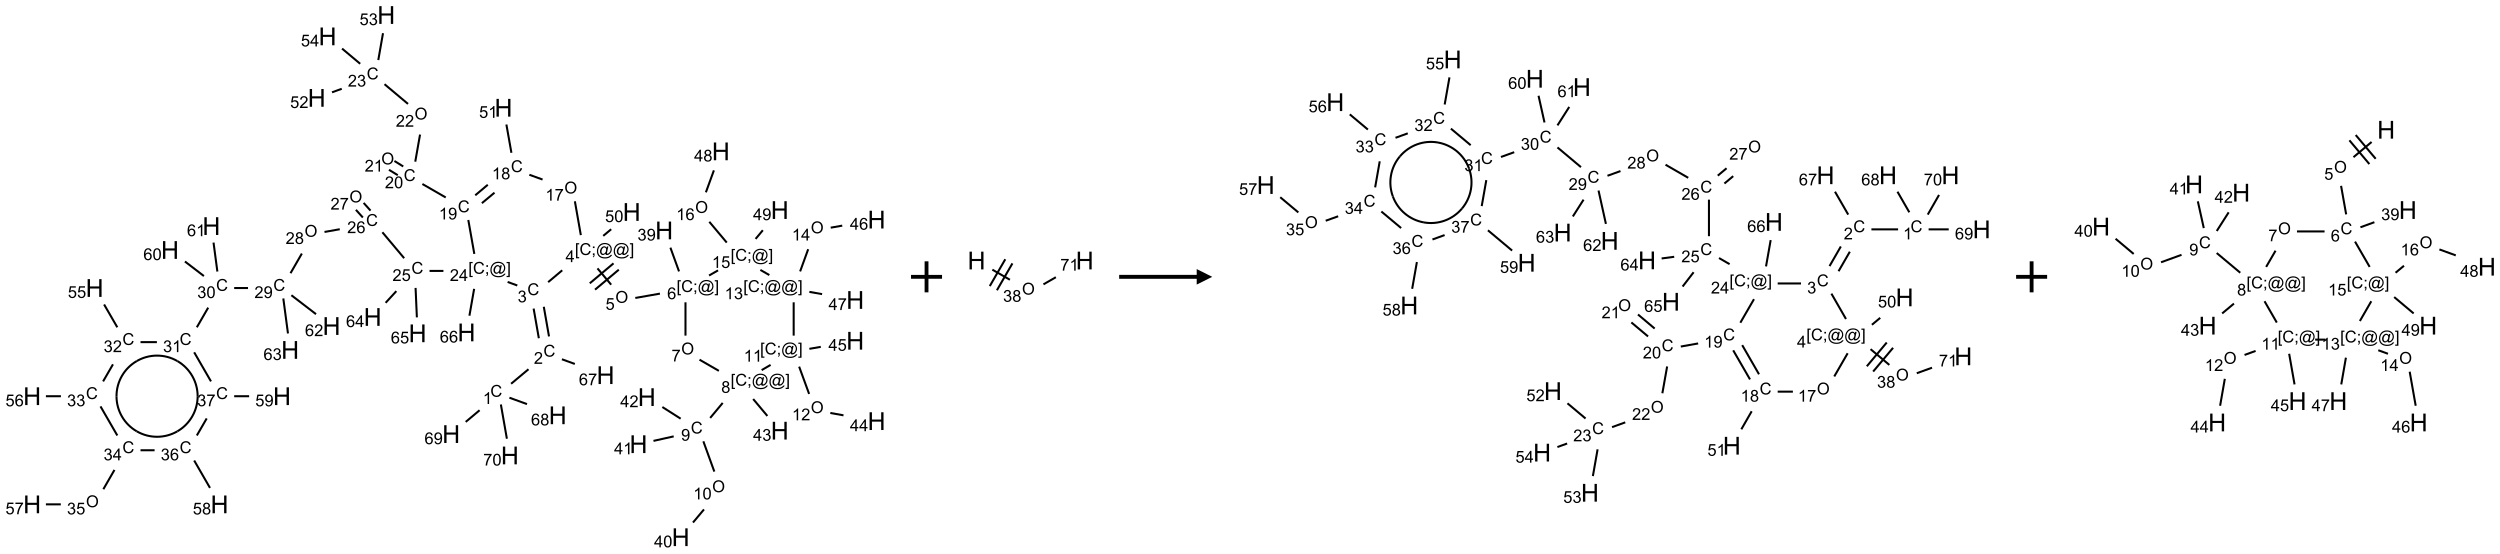 <?xml version="1.0" encoding="UTF-8"?>
<svg xmlns="http://www.w3.org/2000/svg" xmlns:xlink="http://www.w3.org/1999/xlink" width="1612" height="357" viewBox="0 0 1612 357">
<defs>
<g>
<g id="glyph-0-0">
<path d="M 1.332 0 L 1.332 -6.668 L 6.668 -6.668 L 6.668 0 Z M 1.5 -0.168 L 6.5 -0.168 L 6.5 -6.5 L 1.5 -6.5 Z M 1.5 -0.168 "/>
</g>
<g id="glyph-0-1">
<path d="M 6.27 -2.676 L 7.281 -2.422 C 7.07 -1.594 6.688 -0.961 6.137 -0.523 C 5.586 -0.086 4.914 0.129 4.121 0.129 C 3.297 0.129 2.629 -0.039 2.113 -0.371 C 1.598 -0.707 1.203 -1.191 0.934 -1.828 C 0.664 -2.465 0.531 -3.145 0.531 -3.875 C 0.531 -4.672 0.684 -5.363 0.988 -5.957 C 1.293 -6.547 1.723 -6.996 2.285 -7.305 C 2.844 -7.613 3.461 -7.766 4.137 -7.766 C 4.898 -7.766 5.543 -7.57 6.062 -7.184 C 6.582 -6.793 6.945 -6.246 7.152 -5.543 L 6.156 -5.309 C 5.98 -5.863 5.723 -6.266 5.387 -6.52 C 5.051 -6.773 4.625 -6.902 4.113 -6.902 C 3.527 -6.902 3.039 -6.762 2.645 -6.48 C 2.25 -6.199 1.973 -5.82 1.812 -5.348 C 1.652 -4.871 1.574 -4.383 1.574 -3.879 C 1.574 -3.23 1.668 -2.664 1.855 -2.18 C 2.047 -1.695 2.34 -1.332 2.738 -1.094 C 3.137 -0.855 3.57 -0.734 4.035 -0.734 C 4.602 -0.734 5.082 -0.898 5.473 -1.223 C 5.867 -1.551 6.133 -2.035 6.27 -2.676 Z M 6.27 -2.676 "/>
</g>
<g id="glyph-0-2">
<path d="M 3.973 0 L 3.035 0 L 3.035 -5.973 C 2.809 -5.758 2.516 -5.543 2.148 -5.328 C 1.781 -5.113 1.453 -4.953 1.16 -4.844 L 1.16 -5.75 C 1.684 -5.996 2.145 -6.297 2.535 -6.645 C 2.93 -6.996 3.207 -7.336 3.371 -7.668 L 3.973 -7.668 Z M 3.973 0 "/>
</g>
<g id="glyph-0-3">
<path d="M 5.371 -0.902 L 5.371 0 L 0.324 0 C 0.316 -0.227 0.352 -0.441 0.434 -0.652 C 0.562 -0.996 0.766 -1.332 1.051 -1.668 C 1.332 -2 1.742 -2.387 2.277 -2.824 C 3.105 -3.504 3.668 -4.043 3.957 -4.441 C 4.25 -4.84 4.395 -5.215 4.395 -5.566 C 4.395 -5.938 4.262 -6.254 3.996 -6.508 C 3.73 -6.762 3.387 -6.891 2.957 -6.891 C 2.508 -6.891 2.145 -6.754 1.875 -6.484 C 1.605 -6.215 1.469 -5.84 1.465 -5.359 L 0.5 -5.457 C 0.566 -6.176 0.812 -6.727 1.246 -7.102 C 1.676 -7.477 2.254 -7.668 2.98 -7.668 C 3.711 -7.668 4.293 -7.465 4.719 -7.059 C 5.145 -6.652 5.359 -6.148 5.359 -5.547 C 5.359 -5.242 5.297 -4.941 5.172 -4.645 C 5.047 -4.352 4.84 -4.039 4.551 -3.715 C 4.262 -3.387 3.777 -2.938 3.105 -2.371 C 2.543 -1.898 2.18 -1.578 2.02 -1.41 C 1.859 -1.242 1.73 -1.07 1.625 -0.902 Z M 5.371 -0.902 "/>
</g>
<g id="glyph-0-4">
<path d="M 0.449 -2.016 L 1.387 -2.141 C 1.492 -1.609 1.676 -1.227 1.934 -0.992 C 2.191 -0.758 2.508 -0.641 2.879 -0.641 C 3.32 -0.641 3.695 -0.793 3.996 -1.098 C 4.301 -1.402 4.453 -1.781 4.453 -2.234 C 4.453 -2.664 4.312 -3.02 4.031 -3.301 C 3.75 -3.578 3.391 -3.719 2.957 -3.719 C 2.781 -3.719 2.562 -3.684 2.297 -3.613 L 2.402 -4.438 C 2.465 -4.43 2.516 -4.426 2.551 -4.426 C 2.949 -4.426 3.312 -4.531 3.629 -4.738 C 3.949 -4.949 4.109 -5.27 4.109 -5.703 C 4.109 -6.047 3.992 -6.332 3.762 -6.559 C 3.527 -6.785 3.227 -6.895 2.859 -6.895 C 2.496 -6.895 2.191 -6.781 1.949 -6.551 C 1.707 -6.324 1.547 -5.98 1.48 -5.52 L 0.543 -5.688 C 0.656 -6.316 0.918 -6.805 1.324 -7.148 C 1.73 -7.492 2.234 -7.668 2.84 -7.668 C 3.254 -7.668 3.641 -7.578 3.988 -7.398 C 4.34 -7.219 4.609 -6.977 4.793 -6.668 C 4.98 -6.359 5.074 -6.031 5.074 -5.684 C 5.074 -5.352 4.984 -5.051 4.809 -4.781 C 4.629 -4.512 4.367 -4.297 4.02 -4.137 C 4.473 -4.031 4.824 -3.816 5.074 -3.488 C 5.324 -3.16 5.449 -2.75 5.449 -2.254 C 5.449 -1.59 5.203 -1.023 4.719 -0.559 C 4.234 -0.098 3.617 0.137 2.875 0.137 C 2.203 0.137 1.648 -0.062 1.207 -0.465 C 0.762 -0.863 0.512 -1.379 0.449 -2.016 Z M 0.449 -2.016 "/>
</g>
<g id="glyph-0-5">
<path d="M 0.723 2.121 L 0.723 -7.637 L 2.793 -7.637 L 2.793 -6.859 L 1.66 -6.859 L 1.66 1.344 L 2.793 1.344 L 2.793 2.121 Z M 0.723 2.121 "/>
</g>
<g id="glyph-0-6">
<path d="M 0.949 -4.465 L 0.949 -5.531 L 2.016 -5.531 L 2.016 -4.465 Z M 0.949 0 L 0.949 -1.066 L 2.016 -1.066 L 2.016 0 C 2.016 0.391 1.945 0.711 1.809 0.949 C 1.668 1.191 1.449 1.379 1.145 1.512 L 0.887 1.109 C 1.082 1.023 1.23 0.895 1.324 0.727 C 1.418 0.559 1.469 0.316 1.48 0 Z M 0.949 0 "/>
</g>
<g id="glyph-0-7">
<path d="M 6.047 -0.848 C 5.82 -0.59 5.57 -0.379 5.289 -0.223 C 5.008 -0.062 4.73 0.016 4.449 0.016 C 4.141 0.016 3.84 -0.074 3.547 -0.254 C 3.254 -0.434 3.02 -0.715 2.836 -1.09 C 2.652 -1.465 2.562 -1.875 2.562 -2.324 C 2.562 -2.875 2.703 -3.43 2.988 -3.98 C 3.27 -4.535 3.621 -4.953 4.043 -5.23 C 4.461 -5.508 4.871 -5.645 5.266 -5.645 C 5.566 -5.645 5.855 -5.566 6.129 -5.41 C 6.402 -5.25 6.641 -5.012 6.84 -4.688 L 7.016 -5.496 L 7.949 -5.496 L 7.199 -2 C 7.094 -1.516 7.043 -1.246 7.043 -1.191 C 7.043 -1.098 7.078 -1.02 7.148 -0.949 C 7.219 -0.883 7.305 -0.848 7.406 -0.848 C 7.59 -0.848 7.832 -0.953 8.129 -1.168 C 8.527 -1.445 8.84 -1.816 9.07 -2.285 C 9.301 -2.75 9.418 -3.234 9.418 -3.73 C 9.418 -4.309 9.27 -4.852 8.973 -5.355 C 8.676 -5.859 8.23 -6.262 7.645 -6.562 C 7.055 -6.863 6.406 -7.016 5.691 -7.016 C 4.879 -7.016 4.137 -6.824 3.465 -6.445 C 2.793 -6.066 2.273 -5.52 1.902 -4.809 C 1.535 -4.098 1.348 -3.34 1.348 -2.527 C 1.348 -1.676 1.535 -0.941 1.902 -0.328 C 2.273 0.285 2.809 0.742 3.508 1.035 C 4.207 1.328 4.984 1.473 5.832 1.473 C 6.742 1.473 7.504 1.32 8.121 1.016 C 8.734 0.711 9.195 0.34 9.5 -0.098 L 10.441 -0.098 C 10.266 0.266 9.961 0.637 9.531 1.016 C 9.102 1.395 8.59 1.695 7.996 1.914 C 7.402 2.133 6.688 2.246 5.848 2.246 C 5.078 2.246 4.367 2.145 3.715 1.949 C 3.066 1.75 2.512 1.453 2.051 1.055 C 1.594 0.656 1.25 0.199 1.016 -0.316 C 0.723 -0.973 0.578 -1.684 0.578 -2.441 C 0.578 -3.289 0.75 -4.098 1.098 -4.863 C 1.523 -5.805 2.125 -6.527 2.902 -7.027 C 3.684 -7.527 4.629 -7.777 5.738 -7.777 C 6.602 -7.777 7.375 -7.602 8.059 -7.246 C 8.746 -6.895 9.285 -6.371 9.684 -5.672 C 10.02 -5.07 10.188 -4.418 10.188 -3.715 C 10.188 -2.707 9.832 -1.812 9.125 -1.031 C 8.492 -0.328 7.801 0.02 7.051 0.02 C 6.812 0.02 6.617 -0.016 6.473 -0.09 C 6.324 -0.16 6.215 -0.266 6.145 -0.402 C 6.102 -0.488 6.066 -0.637 6.047 -0.848 Z M 3.527 -2.262 C 3.527 -1.785 3.641 -1.414 3.863 -1.152 C 4.09 -0.887 4.348 -0.754 4.641 -0.754 C 4.836 -0.754 5.039 -0.812 5.254 -0.93 C 5.469 -1.047 5.676 -1.219 5.871 -1.449 C 6.066 -1.676 6.23 -1.969 6.355 -2.32 C 6.48 -2.672 6.543 -3.027 6.543 -3.379 C 6.543 -3.852 6.426 -4.219 6.191 -4.48 C 5.957 -4.738 5.672 -4.871 5.332 -4.871 C 5.109 -4.871 4.902 -4.812 4.707 -4.699 C 4.512 -4.586 4.32 -4.406 4.137 -4.156 C 3.953 -3.906 3.805 -3.602 3.691 -3.246 C 3.582 -2.887 3.527 -2.559 3.527 -2.262 Z M 3.527 -2.262 "/>
</g>
<g id="glyph-0-8">
<path d="M 2.27 2.121 L 0.203 2.121 L 0.203 1.344 L 1.332 1.344 L 1.332 -6.859 L 0.203 -6.859 L 0.203 -7.637 L 2.27 -7.637 Z M 2.27 2.121 "/>
</g>
<g id="glyph-0-9">
<path d="M 3.449 0 L 3.449 -1.828 L 0.137 -1.828 L 0.137 -2.688 L 3.621 -7.637 L 4.387 -7.637 L 4.387 -2.688 L 5.418 -2.688 L 5.418 -1.828 L 4.387 -1.828 L 4.387 0 Z M 3.449 -2.688 L 3.449 -6.129 L 1.059 -2.688 Z M 3.449 -2.688 "/>
</g>
<g id="glyph-0-10">
<path d="M 0.516 -3.719 C 0.516 -4.984 0.855 -5.977 1.535 -6.695 C 2.215 -7.414 3.094 -7.77 4.172 -7.77 C 4.875 -7.77 5.512 -7.602 6.078 -7.266 C 6.645 -6.93 7.074 -6.461 7.371 -5.855 C 7.668 -5.254 7.816 -4.57 7.816 -3.809 C 7.816 -3.035 7.66 -2.34 7.348 -1.73 C 7.035 -1.117 6.594 -0.656 6.02 -0.34 C 5.449 -0.027 4.828 0.129 4.168 0.129 C 3.449 0.129 2.805 -0.043 2.238 -0.391 C 1.672 -0.738 1.246 -1.211 0.953 -1.812 C 0.66 -2.414 0.516 -3.047 0.516 -3.719 Z M 1.559 -3.703 C 1.559 -2.781 1.805 -2.059 2.301 -1.527 C 2.793 -1 3.414 -0.734 4.16 -0.734 C 4.922 -0.734 5.547 -1 6.039 -1.535 C 6.531 -2.07 6.777 -2.828 6.777 -3.812 C 6.777 -4.434 6.672 -4.977 6.461 -5.441 C 6.25 -5.902 5.945 -6.262 5.539 -6.52 C 5.133 -6.773 4.68 -6.902 4.176 -6.902 C 3.461 -6.902 2.848 -6.656 2.332 -6.164 C 1.816 -5.672 1.559 -4.852 1.559 -3.703 Z M 1.559 -3.703 "/>
</g>
<g id="glyph-0-11">
<path d="M 0.441 -2 L 1.426 -2.082 C 1.5 -1.605 1.668 -1.242 1.934 -1.004 C 2.199 -0.762 2.52 -0.641 2.895 -0.641 C 3.348 -0.641 3.73 -0.812 4.043 -1.152 C 4.355 -1.492 4.512 -1.941 4.512 -2.504 C 4.512 -3.039 4.359 -3.461 4.059 -3.77 C 3.758 -4.078 3.367 -4.234 2.879 -4.234 C 2.578 -4.234 2.305 -4.164 2.062 -4.027 C 1.82 -3.891 1.629 -3.715 1.488 -3.496 L 0.609 -3.609 L 1.348 -7.531 L 5.145 -7.531 L 5.145 -6.637 L 2.098 -6.637 L 1.688 -4.582 C 2.145 -4.902 2.625 -5.062 3.129 -5.062 C 3.797 -5.062 4.359 -4.832 4.816 -4.371 C 5.277 -3.91 5.504 -3.312 5.504 -2.59 C 5.504 -1.898 5.305 -1.301 4.902 -0.797 C 4.41 -0.18 3.742 0.129 2.895 0.129 C 2.199 0.129 1.633 -0.062 1.195 -0.453 C 0.758 -0.844 0.504 -1.359 0.441 -2 Z M 0.441 -2 "/>
</g>
<g id="glyph-0-12">
<path d="M 5.309 -5.766 L 4.375 -5.691 C 4.293 -6.059 4.172 -6.328 4.02 -6.496 C 3.766 -6.762 3.453 -6.895 3.082 -6.895 C 2.785 -6.895 2.523 -6.812 2.297 -6.645 C 2 -6.43 1.77 -6.117 1.598 -5.703 C 1.43 -5.289 1.34 -4.703 1.332 -3.938 C 1.559 -4.281 1.836 -4.535 2.16 -4.703 C 2.488 -4.871 2.828 -4.953 3.188 -4.953 C 3.812 -4.953 4.344 -4.723 4.785 -4.262 C 5.223 -3.801 5.441 -3.207 5.441 -2.48 C 5.441 -2 5.34 -1.555 5.133 -1.145 C 4.926 -0.73 4.641 -0.418 4.281 -0.199 C 3.922 0.02 3.512 0.129 3.051 0.129 C 2.27 0.129 1.633 -0.156 1.141 -0.73 C 0.648 -1.305 0.402 -2.254 0.402 -3.574 C 0.402 -5.051 0.672 -6.121 1.219 -6.793 C 1.695 -7.375 2.336 -7.668 3.141 -7.668 C 3.742 -7.668 4.234 -7.5 4.617 -7.16 C 5 -6.824 5.23 -6.359 5.309 -5.766 Z M 1.48 -2.473 C 1.48 -2.152 1.547 -1.844 1.684 -1.547 C 1.82 -1.25 2.016 -1.027 2.262 -0.871 C 2.508 -0.719 2.766 -0.641 3.035 -0.641 C 3.434 -0.641 3.773 -0.801 4.059 -1.121 C 4.344 -1.441 4.484 -1.875 4.484 -2.422 C 4.484 -2.949 4.344 -3.367 4.062 -3.668 C 3.781 -3.973 3.426 -4.125 3 -4.125 C 2.578 -4.125 2.219 -3.973 1.922 -3.668 C 1.625 -3.363 1.48 -2.969 1.48 -2.473 Z M 1.48 -2.473 "/>
</g>
<g id="glyph-0-13">
<path d="M 0.582 -1.766 L 1.484 -1.848 C 1.562 -1.426 1.707 -1.117 1.922 -0.926 C 2.137 -0.734 2.414 -0.641 2.75 -0.641 C 3.039 -0.641 3.289 -0.707 3.508 -0.84 C 3.727 -0.973 3.902 -1.148 4.043 -1.367 C 4.18 -1.586 4.297 -1.887 4.391 -2.262 C 4.484 -2.637 4.531 -3.016 4.531 -3.406 C 4.531 -3.449 4.531 -3.512 4.527 -3.594 C 4.34 -3.297 4.082 -3.055 3.758 -2.867 C 3.434 -2.68 3.082 -2.59 2.703 -2.59 C 2.07 -2.59 1.535 -2.816 1.098 -3.277 C 0.66 -3.734 0.441 -4.34 0.441 -5.09 C 0.441 -5.863 0.672 -6.484 1.129 -6.957 C 1.586 -7.43 2.156 -7.668 2.844 -7.668 C 3.34 -7.668 3.793 -7.531 4.207 -7.266 C 4.617 -7 4.93 -6.617 5.145 -6.121 C 5.355 -5.629 5.465 -4.91 5.465 -3.973 C 5.465 -2.996 5.359 -2.223 5.145 -1.645 C 4.934 -1.066 4.617 -0.625 4.199 -0.324 C 3.781 -0.02 3.293 0.129 2.73 0.129 C 2.133 0.129 1.645 -0.035 1.266 -0.367 C 0.887 -0.699 0.66 -1.164 0.582 -1.766 Z M 4.422 -5.137 C 4.422 -5.676 4.277 -6.102 3.992 -6.418 C 3.707 -6.734 3.359 -6.891 2.957 -6.891 C 2.543 -6.891 2.18 -6.719 1.871 -6.379 C 1.562 -6.039 1.406 -5.598 1.406 -5.059 C 1.406 -4.57 1.555 -4.176 1.848 -3.871 C 2.141 -3.566 2.5 -3.418 2.934 -3.418 C 3.367 -3.418 3.723 -3.57 4.004 -3.871 C 4.281 -4.176 4.422 -4.598 4.422 -5.137 Z M 4.422 -5.137 "/>
</g>
<g id="glyph-0-14">
<path d="M 0.504 -6.637 L 0.504 -7.535 L 5.449 -7.535 L 5.449 -6.809 C 4.961 -6.289 4.48 -5.602 4.004 -4.746 C 3.527 -3.887 3.156 -3.004 2.895 -2.098 C 2.707 -1.461 2.59 -0.762 2.535 0 L 1.574 0 C 1.582 -0.602 1.703 -1.328 1.926 -2.176 C 2.152 -3.027 2.477 -3.848 2.898 -4.637 C 3.32 -5.426 3.77 -6.094 4.246 -6.637 Z M 0.504 -6.637 "/>
</g>
<g id="glyph-0-15">
<path d="M 1.887 -4.141 C 1.496 -4.281 1.207 -4.484 1.02 -4.75 C 0.832 -5.016 0.738 -5.328 0.738 -5.699 C 0.738 -6.254 0.938 -6.719 1.34 -7.098 C 1.738 -7.477 2.27 -7.668 2.934 -7.668 C 3.598 -7.668 4.137 -7.473 4.543 -7.086 C 4.949 -6.699 5.152 -6.227 5.152 -5.672 C 5.152 -5.316 5.059 -5.008 4.871 -4.746 C 4.688 -4.484 4.406 -4.281 4.027 -4.141 C 4.496 -3.988 4.852 -3.742 5.098 -3.402 C 5.34 -3.062 5.465 -2.656 5.465 -2.184 C 5.465 -1.531 5.234 -0.98 4.77 -0.535 C 4.309 -0.09 3.703 0.129 2.949 0.129 C 2.195 0.129 1.586 -0.094 1.125 -0.539 C 0.664 -0.984 0.434 -1.543 0.434 -2.207 C 0.434 -2.703 0.559 -3.121 0.809 -3.457 C 1.062 -3.793 1.422 -4.02 1.887 -4.141 Z M 1.699 -5.73 C 1.699 -5.367 1.812 -5.074 2.047 -4.844 C 2.281 -4.613 2.582 -4.5 2.953 -4.5 C 3.312 -4.5 3.609 -4.613 3.84 -4.84 C 4.07 -5.066 4.188 -5.348 4.188 -5.676 C 4.188 -6.02 4.07 -6.309 3.832 -6.543 C 3.594 -6.777 3.297 -6.895 2.941 -6.895 C 2.586 -6.895 2.289 -6.781 2.051 -6.551 C 1.816 -6.324 1.699 -6.047 1.699 -5.73 Z M 1.395 -2.203 C 1.395 -1.938 1.461 -1.676 1.586 -1.426 C 1.711 -1.176 1.902 -0.984 2.152 -0.848 C 2.402 -0.711 2.672 -0.641 2.957 -0.641 C 3.406 -0.641 3.777 -0.785 4.066 -1.074 C 4.359 -1.363 4.504 -1.727 4.504 -2.172 C 4.504 -2.625 4.355 -2.996 4.055 -3.293 C 3.754 -3.586 3.379 -3.734 2.926 -3.734 C 2.484 -3.734 2.121 -3.59 1.832 -3.297 C 1.543 -3.004 1.395 -2.641 1.395 -2.203 Z M 1.395 -2.203 "/>
</g>
<g id="glyph-0-16">
<path d="M 0.441 -3.766 C 0.441 -4.668 0.535 -5.395 0.723 -5.945 C 0.906 -6.496 1.184 -6.922 1.551 -7.219 C 1.918 -7.516 2.375 -7.668 2.934 -7.668 C 3.344 -7.668 3.703 -7.586 4.012 -7.418 C 4.32 -7.254 4.574 -7.016 4.777 -6.707 C 4.977 -6.395 5.137 -6.016 5.25 -5.57 C 5.363 -5.125 5.422 -4.523 5.422 -3.766 C 5.422 -2.871 5.328 -2.148 5.145 -1.598 C 4.961 -1.047 4.688 -0.621 4.32 -0.32 C 3.953 -0.02 3.492 0.129 2.934 0.129 C 2.195 0.129 1.617 -0.133 1.199 -0.66 C 0.695 -1.297 0.441 -2.332 0.441 -3.766 Z M 1.406 -3.766 C 1.406 -2.512 1.555 -1.68 1.848 -1.262 C 2.141 -0.848 2.5 -0.641 2.934 -0.641 C 3.363 -0.641 3.727 -0.848 4.02 -1.266 C 4.312 -1.684 4.457 -2.516 4.457 -3.766 C 4.457 -5.023 4.312 -5.859 4.02 -6.27 C 3.727 -6.684 3.359 -6.891 2.922 -6.891 C 2.492 -6.891 2.148 -6.707 1.891 -6.344 C 1.566 -5.879 1.406 -5.02 1.406 -3.766 Z M 1.406 -3.766 "/>
</g>
<g id="glyph-1-0">
<path d="M 2 0 L 2 -10 L 10 -10 L 10 0 Z M 2.25 -0.25 L 9.75 -0.25 L 9.75 -9.75 L 2.25 -9.75 Z M 2.25 -0.25 "/>
</g>
<g id="glyph-1-1">
<path d="M 1.281 0 L 1.281 -11.453 L 2.797 -11.453 L 2.797 -6.75 L 8.75 -6.75 L 8.75 -11.453 L 10.266 -11.453 L 10.266 0 L 8.75 0 L 8.75 -5.398 L 2.797 -5.398 L 2.797 0 Z M 1.281 0 "/>
</g>
</g>
</defs>
<path fill="none" stroke-width="0.033" stroke-linecap="butt" stroke-linejoin="miter" stroke="rgb(0%, 0%, 0%)" stroke-opacity="1" stroke-miterlimit="10" d="M 7.721 5.944 L 8.001 5.71 " transform="matrix(40, 0, 0, 40, 20.721, 9.686)"/>
<path fill="none" stroke-width="0.033" stroke-linecap="butt" stroke-linejoin="miter" stroke="rgb(0%, 0%, 0%)" stroke-opacity="1" stroke-miterlimit="10" d="M 8.332 5.181 L 8.248 4.703 " transform="matrix(40, 0, 0, 40, 20.721, 9.686)"/>
<path fill="none" stroke-width="0.033" stroke-linecap="butt" stroke-linejoin="miter" stroke="rgb(0%, 0%, 0%)" stroke-opacity="1" stroke-miterlimit="10" d="M 8.168 5.21 L 8.084 4.732 " transform="matrix(40, 0, 0, 40, 20.721, 9.686)"/>
<path fill="none" stroke-width="0.033" stroke-linecap="butt" stroke-linejoin="miter" stroke="rgb(0%, 0%, 0%)" stroke-opacity="1" stroke-miterlimit="10" d="M 8.318 4.306 L 8.545 4.115 " transform="matrix(40, 0, 0, 40, 20.721, 9.686)"/>
<path fill="none" stroke-width="0.033" stroke-linecap="butt" stroke-linejoin="miter" stroke="rgb(0%, 0%, 0%)" stroke-opacity="1" stroke-miterlimit="10" d="M 9.113 4.084 L 9.334 4.347 " transform="matrix(40, 0, 0, 40, 20.721, 9.686)"/>
<path fill="none" stroke-width="0.033" stroke-linecap="butt" stroke-linejoin="miter" stroke="rgb(0%, 0%, 0%)" stroke-opacity="1" stroke-miterlimit="10" d="M 9.074 4.427 L 9.457 4.105 " transform="matrix(40, 0, 0, 40, 20.721, 9.686)"/>
<path fill="none" stroke-width="0.033" stroke-linecap="butt" stroke-linejoin="miter" stroke="rgb(0%, 0%, 0%)" stroke-opacity="1" stroke-miterlimit="10" d="M 8.989 4.325 L 9.372 4.003 " transform="matrix(40, 0, 0, 40, 20.721, 9.686)"/>
<path fill="none" stroke-width="0.033" stroke-linecap="butt" stroke-linejoin="miter" stroke="rgb(0%, 0%, 0%)" stroke-opacity="1" stroke-miterlimit="10" d="M 9.723 4.561 L 10.12 4.491 " transform="matrix(40, 0, 0, 40, 20.721, 9.686)"/>
<path fill="none" stroke-width="0.033" stroke-linecap="butt" stroke-linejoin="miter" stroke="rgb(0%, 0%, 0%)" stroke-opacity="1" stroke-miterlimit="10" d="M 10.428 4.133 L 10.289 3.75 " transform="matrix(40, 0, 0, 40, 20.721, 9.686)"/>
<path fill="none" stroke-width="0.033" stroke-linecap="butt" stroke-linejoin="miter" stroke="rgb(0%, 0%, 0%)" stroke-opacity="1" stroke-miterlimit="10" d="M 10.532 4.631 L 10.532 5.168 " transform="matrix(40, 0, 0, 40, 20.721, 9.686)"/>
<path fill="none" stroke-width="0.033" stroke-linecap="butt" stroke-linejoin="miter" stroke="rgb(0%, 0%, 0%)" stroke-opacity="1" stroke-miterlimit="10" d="M 10.758 5.556 L 11.07 5.736 " transform="matrix(40, 0, 0, 40, 20.721, 9.686)"/>
<path fill="none" stroke-width="0.033" stroke-linecap="butt" stroke-linejoin="miter" stroke="rgb(0%, 0%, 0%)" stroke-opacity="1" stroke-miterlimit="10" d="M 11.132 6.253 L 10.93 6.495 " transform="matrix(40, 0, 0, 40, 20.721, 9.686)"/>
<path fill="none" stroke-width="0.033" stroke-linecap="butt" stroke-linejoin="miter" stroke="rgb(0%, 0%, 0%)" stroke-opacity="1" stroke-miterlimit="10" d="M 10.82 6.872 L 10.997 7.36 " transform="matrix(40, 0, 0, 40, 20.721, 9.686)"/>
<path fill="none" stroke-width="0.033" stroke-linecap="butt" stroke-linejoin="miter" stroke="rgb(0%, 0%, 0%)" stroke-opacity="1" stroke-miterlimit="10" d="M 10.83 7.97 L 10.653 8.181 " transform="matrix(40, 0, 0, 40, 20.721, 9.686)"/>
<path fill="none" stroke-width="0.033" stroke-linecap="butt" stroke-linejoin="miter" stroke="rgb(0%, 0%, 0%)" stroke-opacity="1" stroke-miterlimit="10" d="M 10.342 6.792 L 10.016 6.865 " transform="matrix(40, 0, 0, 40, 20.721, 9.686)"/>
<path fill="none" stroke-width="0.033" stroke-linecap="butt" stroke-linejoin="miter" stroke="rgb(0%, 0%, 0%)" stroke-opacity="1" stroke-miterlimit="10" d="M 10.454 6.507 L 10.159 6.319 " transform="matrix(40, 0, 0, 40, 20.721, 9.686)"/>
<path fill="none" stroke-width="0.033" stroke-linecap="butt" stroke-linejoin="miter" stroke="rgb(0%, 0%, 0%)" stroke-opacity="1" stroke-miterlimit="10" d="M 11.623 6.19 L 11.852 6.463 " transform="matrix(40, 0, 0, 40, 20.721, 9.686)"/>
<path fill="none" stroke-width="0.033" stroke-linecap="butt" stroke-linejoin="miter" stroke="rgb(0%, 0%, 0%)" stroke-opacity="1" stroke-miterlimit="10" d="M 11.76 5.724 L 11.904 5.64 " transform="matrix(40, 0, 0, 40, 20.721, 9.686)"/>
<path fill="none" stroke-width="0.033" stroke-linecap="butt" stroke-linejoin="miter" stroke="rgb(0%, 0%, 0%)" stroke-opacity="1" stroke-miterlimit="10" d="M 12.364 5.668 L 12.525 6.108 " transform="matrix(40, 0, 0, 40, 20.721, 9.686)"/>
<path fill="none" stroke-width="0.033" stroke-linecap="butt" stroke-linejoin="miter" stroke="rgb(0%, 0%, 0%)" stroke-opacity="1" stroke-miterlimit="10" d="M 12.867 6.415 L 13.079 6.453 " transform="matrix(40, 0, 0, 40, 20.721, 9.686)"/>
<path fill="none" stroke-width="0.033" stroke-linecap="butt" stroke-linejoin="miter" stroke="rgb(0%, 0%, 0%)" stroke-opacity="1" stroke-miterlimit="10" d="M 12.529 5.381 L 12.713 5.349 " transform="matrix(40, 0, 0, 40, 20.721, 9.686)"/>
<path fill="none" stroke-width="0.033" stroke-linecap="butt" stroke-linejoin="miter" stroke="rgb(0%, 0%, 0%)" stroke-opacity="1" stroke-miterlimit="10" d="M 12.276 5.168 L 12.276 4.631 " transform="matrix(40, 0, 0, 40, 20.721, 9.686)"/>
<path fill="none" stroke-width="0.033" stroke-linecap="butt" stroke-linejoin="miter" stroke="rgb(0%, 0%, 0%)" stroke-opacity="1" stroke-miterlimit="10" d="M 12.38 4.133 L 12.51 3.775 " transform="matrix(40, 0, 0, 40, 20.721, 9.686)"/>
<path fill="none" stroke-width="0.033" stroke-linecap="butt" stroke-linejoin="miter" stroke="rgb(0%, 0%, 0%)" stroke-opacity="1" stroke-miterlimit="10" d="M 12.873 3.428 L 13.059 3.395 " transform="matrix(40, 0, 0, 40, 20.721, 9.686)"/>
<path fill="none" stroke-width="0.033" stroke-linecap="butt" stroke-linejoin="miter" stroke="rgb(0%, 0%, 0%)" stroke-opacity="1" stroke-miterlimit="10" d="M 12.529 4.463 L 12.734 4.499 " transform="matrix(40, 0, 0, 40, 20.721, 9.686)"/>
<path fill="none" stroke-width="0.033" stroke-linecap="butt" stroke-linejoin="miter" stroke="rgb(0%, 0%, 0%)" stroke-opacity="1" stroke-miterlimit="10" d="M 11.884 4.192 L 11.739 4.109 " transform="matrix(40, 0, 0, 40, 20.721, 9.686)"/>
<path fill="none" stroke-width="0.033" stroke-linecap="butt" stroke-linejoin="miter" stroke="rgb(0%, 0%, 0%)" stroke-opacity="1" stroke-miterlimit="10" d="M 11.057 4.116 L 10.912 4.199 " transform="matrix(40, 0, 0, 40, 20.721, 9.686)"/>
<path fill="none" stroke-width="0.033" stroke-linecap="butt" stroke-linejoin="miter" stroke="rgb(0%, 0%, 0%)" stroke-opacity="1" stroke-miterlimit="10" d="M 11.197 3.668 L 10.916 3.333 " transform="matrix(40, 0, 0, 40, 20.721, 9.686)"/>
<path fill="none" stroke-width="0.033" stroke-linecap="butt" stroke-linejoin="miter" stroke="rgb(0%, 0%, 0%)" stroke-opacity="1" stroke-miterlimit="10" d="M 10.861 2.858 L 10.99 2.504 " transform="matrix(40, 0, 0, 40, 20.721, 9.686)"/>
<path fill="none" stroke-width="0.033" stroke-linecap="butt" stroke-linejoin="miter" stroke="rgb(0%, 0%, 0%)" stroke-opacity="1" stroke-miterlimit="10" d="M 11.662 3.609 L 11.779 3.469 " transform="matrix(40, 0, 0, 40, 20.721, 9.686)"/>
<path fill="none" stroke-width="0.033" stroke-linecap="butt" stroke-linejoin="miter" stroke="rgb(0%, 0%, 0%)" stroke-opacity="1" stroke-miterlimit="10" d="M 9.206 3.56 L 9.334 3.453 " transform="matrix(40, 0, 0, 40, 20.721, 9.686)"/>
<path fill="none" stroke-width="0.033" stroke-linecap="butt" stroke-linejoin="miter" stroke="rgb(0%, 0%, 0%)" stroke-opacity="1" stroke-miterlimit="10" d="M 8.845 3.548 L 8.749 3.003 " transform="matrix(40, 0, 0, 40, 20.721, 9.686)"/>
<path fill="none" stroke-width="0.033" stroke-linecap="butt" stroke-linejoin="miter" stroke="rgb(0%, 0%, 0%)" stroke-opacity="1" stroke-miterlimit="10" d="M 8.228 2.652 L 8.015 2.575 " transform="matrix(40, 0, 0, 40, 20.721, 9.686)"/>
<path fill="none" stroke-width="0.033" stroke-linecap="butt" stroke-linejoin="miter" stroke="rgb(0%, 0%, 0%)" stroke-opacity="1" stroke-miterlimit="10" d="M 7.726 2.221 L 7.645 1.765 " transform="matrix(40, 0, 0, 40, 20.721, 9.686)"/>
<path fill="none" stroke-width="0.033" stroke-linecap="butt" stroke-linejoin="miter" stroke="rgb(0%, 0%, 0%)" stroke-opacity="1" stroke-miterlimit="10" d="M 7.345 2.736 L 7.143 2.906 " transform="matrix(40, 0, 0, 40, 20.721, 9.686)"/>
<path fill="none" stroke-width="0.033" stroke-linecap="butt" stroke-linejoin="miter" stroke="rgb(0%, 0%, 0%)" stroke-opacity="1" stroke-miterlimit="10" d="M 7.453 2.864 L 7.25 3.033 " transform="matrix(40, 0, 0, 40, 20.721, 9.686)"/>
<path fill="none" stroke-width="0.033" stroke-linecap="butt" stroke-linejoin="miter" stroke="rgb(0%, 0%, 0%)" stroke-opacity="1" stroke-miterlimit="10" d="M 6.667 2.941 L 6.291 2.724 " transform="matrix(40, 0, 0, 40, 20.721, 9.686)"/>
<path fill="none" stroke-width="0.033" stroke-linecap="butt" stroke-linejoin="miter" stroke="rgb(0%, 0%, 0%)" stroke-opacity="1" stroke-miterlimit="10" d="M 5.982 2.441 L 5.84 2.353 " transform="matrix(40, 0, 0, 40, 20.721, 9.686)"/>
<path fill="none" stroke-width="0.033" stroke-linecap="butt" stroke-linejoin="miter" stroke="rgb(0%, 0%, 0%)" stroke-opacity="1" stroke-miterlimit="10" d="M 5.894 2.582 L 5.752 2.495 " transform="matrix(40, 0, 0, 40, 20.721, 9.686)"/>
<path fill="none" stroke-width="0.033" stroke-linecap="butt" stroke-linejoin="miter" stroke="rgb(0%, 0%, 0%)" stroke-opacity="1" stroke-miterlimit="10" d="M 6.176 2.364 L 6.253 1.927 " transform="matrix(40, 0, 0, 40, 20.721, 9.686)"/>
<path fill="none" stroke-width="0.033" stroke-linecap="butt" stroke-linejoin="miter" stroke="rgb(0%, 0%, 0%)" stroke-opacity="1" stroke-miterlimit="10" d="M 6.059 1.433 L 5.68 1.115 " transform="matrix(40, 0, 0, 40, 20.721, 9.686)"/>
<path fill="none" stroke-width="0.033" stroke-linecap="butt" stroke-linejoin="miter" stroke="rgb(0%, 0%, 0%)" stroke-opacity="1" stroke-miterlimit="10" d="M 4.991 1.189 L 4.834 1.246 " transform="matrix(40, 0, 0, 40, 20.721, 9.686)"/>
<path fill="none" stroke-width="0.033" stroke-linecap="butt" stroke-linejoin="miter" stroke="rgb(0%, 0%, 0%)" stroke-opacity="1" stroke-miterlimit="10" d="M 5.58 0.726 L 5.656 0.293 " transform="matrix(40, 0, 0, 40, 20.721, 9.686)"/>
<path fill="none" stroke-width="0.033" stroke-linecap="butt" stroke-linejoin="miter" stroke="rgb(0%, 0%, 0%)" stroke-opacity="1" stroke-miterlimit="10" d="M 5.288 0.786 L 4.996 0.541 " transform="matrix(40, 0, 0, 40, 20.721, 9.686)"/>
<path fill="none" stroke-width="0.033" stroke-linecap="butt" stroke-linejoin="miter" stroke="rgb(0%, 0%, 0%)" stroke-opacity="1" stroke-miterlimit="10" d="M 7.031 3.304 L 7.128 3.851 " transform="matrix(40, 0, 0, 40, 20.721, 9.686)"/>
<path fill="none" stroke-width="0.033" stroke-linecap="butt" stroke-linejoin="miter" stroke="rgb(0%, 0%, 0%)" stroke-opacity="1" stroke-miterlimit="10" d="M 7.665 4.303 L 7.821 4.36 " transform="matrix(40, 0, 0, 40, 20.721, 9.686)"/>
<path fill="none" stroke-width="0.033" stroke-linecap="butt" stroke-linejoin="miter" stroke="rgb(0%, 0%, 0%)" stroke-opacity="1" stroke-miterlimit="10" d="M 6.63 4.125 L 6.406 4.125 " transform="matrix(40, 0, 0, 40, 20.721, 9.686)"/>
<path fill="none" stroke-width="0.033" stroke-linecap="butt" stroke-linejoin="miter" stroke="rgb(0%, 0%, 0%)" stroke-opacity="1" stroke-miterlimit="10" d="M 5.997 3.92 L 5.646 3.502 " transform="matrix(40, 0, 0, 40, 20.721, 9.686)"/>
<path fill="none" stroke-width="0.033" stroke-linecap="butt" stroke-linejoin="miter" stroke="rgb(0%, 0%, 0%)" stroke-opacity="1" stroke-miterlimit="10" d="M 5.455 3.153 L 5.344 3.029 " transform="matrix(40, 0, 0, 40, 20.721, 9.686)"/>
<path fill="none" stroke-width="0.033" stroke-linecap="butt" stroke-linejoin="miter" stroke="rgb(0%, 0%, 0%)" stroke-opacity="1" stroke-miterlimit="10" d="M 5.331 3.264 L 5.219 3.14 " transform="matrix(40, 0, 0, 40, 20.721, 9.686)"/>
<path fill="none" stroke-width="0.033" stroke-linecap="butt" stroke-linejoin="miter" stroke="rgb(0%, 0%, 0%)" stroke-opacity="1" stroke-miterlimit="10" d="M 4.959 3.453 L 4.713 3.497 " transform="matrix(40, 0, 0, 40, 20.721, 9.686)"/>
<path fill="none" stroke-width="0.033" stroke-linecap="butt" stroke-linejoin="miter" stroke="rgb(0%, 0%, 0%)" stroke-opacity="1" stroke-miterlimit="10" d="M 4.348 3.845 L 4.165 4.162 " transform="matrix(40, 0, 0, 40, 20.721, 9.686)"/>
<path fill="none" stroke-width="0.033" stroke-linecap="butt" stroke-linejoin="miter" stroke="rgb(0%, 0%, 0%)" stroke-opacity="1" stroke-miterlimit="10" d="M 3.48 4.401 L 3.257 4.401 " transform="matrix(40, 0, 0, 40, 20.721, 9.686)"/>
<path fill="none" stroke-width="0.033" stroke-linecap="butt" stroke-linejoin="miter" stroke="rgb(0%, 0%, 0%)" stroke-opacity="1" stroke-miterlimit="10" d="M 2.838 4.717 L 2.655 5.034 " transform="matrix(40, 0, 0, 40, 20.721, 9.686)"/>
<path fill="none" stroke-width="0.033" stroke-linecap="butt" stroke-linejoin="miter" stroke="rgb(0%, 0%, 0%)" stroke-opacity="1" stroke-miterlimit="10" d="M 2.011 5.273 L 1.747 5.273 " transform="matrix(40, 0, 0, 40, 20.721, 9.686)"/>
<path fill="none" stroke-width="0.033" stroke-linecap="butt" stroke-linejoin="miter" stroke="rgb(0%, 0%, 0%)" stroke-opacity="1" stroke-miterlimit="10" d="M 1.373 5.034 L 1.16 4.666 " transform="matrix(40, 0, 0, 40, 20.721, 9.686)"/>
<path fill="none" stroke-width="0.033" stroke-linecap="butt" stroke-linejoin="miter" stroke="rgb(0%, 0%, 0%)" stroke-opacity="1" stroke-miterlimit="10" d="M 1.303 5.631 L 1.144 5.906 " transform="matrix(40, 0, 0, 40, 20.721, 9.686)"/>
<path fill="none" stroke-width="0.033" stroke-linecap="butt" stroke-linejoin="miter" stroke="rgb(0%, 0%, 0%)" stroke-opacity="1" stroke-miterlimit="10" d="M 0.464 6.145 L 0.222 6.145 " transform="matrix(40, 0, 0, 40, 20.721, 9.686)"/>
<path fill="none" stroke-width="0.033" stroke-linecap="butt" stroke-linejoin="miter" stroke="rgb(0%, 0%, 0%)" stroke-opacity="1" stroke-miterlimit="10" d="M 1.102 6.309 L 1.373 6.778 " transform="matrix(40, 0, 0, 40, 20.721, 9.686)"/>
<path fill="none" stroke-width="0.033" stroke-linecap="butt" stroke-linejoin="miter" stroke="rgb(0%, 0%, 0%)" stroke-opacity="1" stroke-miterlimit="10" d="M 1.327 7.333 L 1.148 7.644 " transform="matrix(40, 0, 0, 40, 20.721, 9.686)"/>
<path fill="none" stroke-width="0.033" stroke-linecap="butt" stroke-linejoin="miter" stroke="rgb(0%, 0%, 0%)" stroke-opacity="1" stroke-miterlimit="10" d="M 0.462 7.888 L 0.222 7.888 " transform="matrix(40, 0, 0, 40, 20.721, 9.686)"/>
<path fill="none" stroke-width="0.033" stroke-linecap="butt" stroke-linejoin="miter" stroke="rgb(0%, 0%, 0%)" stroke-opacity="1" stroke-miterlimit="10" d="M 1.747 7.016 L 1.974 7.016 " transform="matrix(40, 0, 0, 40, 20.721, 9.686)"/>
<path fill="none" stroke-width="0.033" stroke-linecap="butt" stroke-linejoin="miter" stroke="rgb(0%, 0%, 0%)" stroke-opacity="1" stroke-miterlimit="10" d="M 2.612 7.181 L 2.867 7.623 " transform="matrix(40, 0, 0, 40, 20.721, 9.686)"/>
<path fill="none" stroke-width="0.033" stroke-linecap="butt" stroke-linejoin="miter" stroke="rgb(0%, 0%, 0%)" stroke-opacity="1" stroke-miterlimit="10" d="M 2.655 6.778 L 2.814 6.503 " transform="matrix(40, 0, 0, 40, 20.721, 9.686)"/>
<path fill="none" stroke-width="0.033" stroke-linecap="butt" stroke-linejoin="miter" stroke="rgb(0%, 0%, 0%)" stroke-opacity="1" stroke-miterlimit="10" d="M 2.883 5.906 L 2.612 5.437 " transform="matrix(40, 0, 0, 40, 20.721, 9.686)"/>
<path fill="none" stroke-width="0.033" stroke-linecap="butt" stroke-linejoin="miter" stroke="rgb(0%, 0%, 0%)" stroke-opacity="1" stroke-miterlimit="10" d="M 3.257 6.145 L 3.498 6.145 " transform="matrix(40, 0, 0, 40, 20.721, 9.686)"/>
<path fill="none" stroke-width="0.033" stroke-linecap="butt" stroke-linejoin="miter" stroke="rgb(0%, 0%, 0%)" stroke-opacity="1" stroke-miterlimit="10" d="M 2.769 4.208 L 2.463 3.973 " transform="matrix(40, 0, 0, 40, 20.721, 9.686)"/>
<path fill="none" stroke-width="0.033" stroke-linecap="butt" stroke-linejoin="miter" stroke="rgb(0%, 0%, 0%)" stroke-opacity="1" stroke-miterlimit="10" d="M 2.986 4.135 L 2.924 3.668 " transform="matrix(40, 0, 0, 40, 20.721, 9.686)"/>
<path fill="none" stroke-width="0.033" stroke-linecap="butt" stroke-linejoin="miter" stroke="rgb(0%, 0%, 0%)" stroke-opacity="1" stroke-miterlimit="10" d="M 4.179 4.517 L 4.576 4.822 " transform="matrix(40, 0, 0, 40, 20.721, 9.686)"/>
<path fill="none" stroke-width="0.033" stroke-linecap="butt" stroke-linejoin="miter" stroke="rgb(0%, 0%, 0%)" stroke-opacity="1" stroke-miterlimit="10" d="M 4.049 4.569 L 4.124 5.133 " transform="matrix(40, 0, 0, 40, 20.721, 9.686)"/>
<path fill="none" stroke-width="0.033" stroke-linecap="butt" stroke-linejoin="miter" stroke="rgb(0%, 0%, 0%)" stroke-opacity="1" stroke-miterlimit="10" d="M 5.871 4.451 L 5.698 4.639 " transform="matrix(40, 0, 0, 40, 20.721, 9.686)"/>
<path fill="none" stroke-width="0.033" stroke-linecap="butt" stroke-linejoin="miter" stroke="rgb(0%, 0%, 0%)" stroke-opacity="1" stroke-miterlimit="10" d="M 6.181 4.399 L 6.202 4.874 " transform="matrix(40, 0, 0, 40, 20.721, 9.686)"/>
<path fill="none" stroke-width="0.033" stroke-linecap="butt" stroke-linejoin="miter" stroke="rgb(0%, 0%, 0%)" stroke-opacity="1" stroke-miterlimit="10" d="M 7.125 4.414 L 7.049 4.847 " transform="matrix(40, 0, 0, 40, 20.721, 9.686)"/>
<path fill="none" stroke-width="0.033" stroke-linecap="butt" stroke-linejoin="miter" stroke="rgb(0%, 0%, 0%)" stroke-opacity="1" stroke-miterlimit="10" d="M 8.54 5.549 L 8.748 5.625 " transform="matrix(40, 0, 0, 40, 20.721, 9.686)"/>
<path fill="none" stroke-width="0.033" stroke-linecap="butt" stroke-linejoin="miter" stroke="rgb(0%, 0%, 0%)" stroke-opacity="1" stroke-miterlimit="10" d="M 7.694 6.169 L 7.977 6.272 " transform="matrix(40, 0, 0, 40, 20.721, 9.686)"/>
<path fill="none" stroke-width="0.033" stroke-linecap="butt" stroke-linejoin="miter" stroke="rgb(0%, 0%, 0%)" stroke-opacity="1" stroke-miterlimit="10" d="M 7.213 6.371 L 6.989 6.559 " transform="matrix(40, 0, 0, 40, 20.721, 9.686)"/>
<path fill="none" stroke-width="0.033" stroke-linecap="butt" stroke-linejoin="miter" stroke="rgb(0%, 0%, 0%)" stroke-opacity="1" stroke-miterlimit="10" d="M 7.556 6.278 L 7.653 6.83 " transform="matrix(40, 0, 0, 40, 20.721, 9.686)"/>
<path fill="none" stroke-width="0.033" stroke-linecap="butt" stroke-linejoin="miter" stroke="rgb(0%, 0%, 0%)" stroke-opacity="1" stroke-miterlimit="10" d="M 1.687 5.578 C 1.889 5.461 2.138 5.461 2.341 5.578 " transform="matrix(40, 0, 0, 40, 20.721, 9.686)"/>
<path fill="none" stroke-width="0.033" stroke-linecap="butt" stroke-linejoin="miter" stroke="rgb(0%, 0%, 0%)" stroke-opacity="1" stroke-miterlimit="10" d="M 1.36 6.145 C 1.36 5.911 1.484 5.695 1.687 5.578 " transform="matrix(40, 0, 0, 40, 20.721, 9.686)"/>
<path fill="none" stroke-width="0.033" stroke-linecap="butt" stroke-linejoin="miter" stroke="rgb(0%, 0%, 0%)" stroke-opacity="1" stroke-miterlimit="10" d="M 1.687 6.711 C 1.484 6.594 1.36 6.378 1.36 6.145 " transform="matrix(40, 0, 0, 40, 20.721, 9.686)"/>
<path fill="none" stroke-width="0.033" stroke-linecap="butt" stroke-linejoin="miter" stroke="rgb(0%, 0%, 0%)" stroke-opacity="1" stroke-miterlimit="10" d="M 2.341 6.711 C 2.138 6.828 1.889 6.828 1.687 6.711 " transform="matrix(40, 0, 0, 40, 20.721, 9.686)"/>
<path fill="none" stroke-width="0.033" stroke-linecap="butt" stroke-linejoin="miter" stroke="rgb(0%, 0%, 0%)" stroke-opacity="1" stroke-miterlimit="10" d="M 2.668 6.145 C 2.668 6.378 2.543 6.594 2.341 6.711 " transform="matrix(40, 0, 0, 40, 20.721, 9.686)"/>
<path fill="none" stroke-width="0.033" stroke-linecap="butt" stroke-linejoin="miter" stroke="rgb(0%, 0%, 0%)" stroke-opacity="1" stroke-miterlimit="10" d="M 2.341 5.578 C 2.543 5.695 2.668 5.911 2.668 6.145 " transform="matrix(40, 0, 0, 40, 20.721, 9.686)"/>
<g fill="rgb(0%, 0%, 0%)" fill-opacity="1">
<use xlink:href="#glyph-0-1" x="316.164" y="255.859"/>
</g>
<g fill="rgb(0%, 0%, 0%)" fill-opacity="1">
<use xlink:href="#glyph-0-2" x="311.387" y="260.496"/>
</g>
<g fill="rgb(0%, 0%, 0%)" fill-opacity="1">
<use xlink:href="#glyph-0-1" x="350.391" y="229.973"/>
</g>
<g fill="rgb(0%, 0%, 0%)" fill-opacity="1">
<use xlink:href="#glyph-0-3" x="344.219" y="234.609"/>
</g>
<g fill="rgb(0%, 0%, 0%)" fill-opacity="1">
<use xlink:href="#glyph-0-1" x="340.023" y="190.312"/>
</g>
<g fill="rgb(0%, 0%, 0%)" fill-opacity="1">
<use xlink:href="#glyph-0-4" x="333.77" y="194.949"/>
</g>
<g fill="rgb(0%, 0%, 0%)" fill-opacity="1">
<use xlink:href="#glyph-0-5" x="370.676" y="164.434"/>
<use xlink:href="#glyph-0-1" x="373.639" y="164.434"/>
<use xlink:href="#glyph-0-6" x="381.342" y="164.434"/>
<use xlink:href="#glyph-0-7" x="384.306" y="164.434"/>
<use xlink:href="#glyph-0-7" x="395.134" y="164.434"/>
<use xlink:href="#glyph-0-8" x="405.962" y="164.434"/>
</g>
<g fill="rgb(0%, 0%, 0%)" fill-opacity="1">
<use xlink:href="#glyph-0-9" x="364.652" y="169.027"/>
</g>
<g fill="rgb(0%, 0%, 0%)" fill-opacity="1">
<use xlink:href="#glyph-0-10" x="396.777" y="195.277"/>
</g>
<g fill="rgb(0%, 0%, 0%)" fill-opacity="1">
<use xlink:href="#glyph-0-11" x="390.449" y="199.777"/>
</g>
<g fill="rgb(0%, 0%, 0%)" fill-opacity="1">
<use xlink:href="#glyph-0-5" x="436.227" y="188.289"/>
<use xlink:href="#glyph-0-1" x="439.19" y="188.289"/>
<use xlink:href="#glyph-0-6" x="446.893" y="188.289"/>
<use xlink:href="#glyph-0-7" x="449.857" y="188.289"/>
<use xlink:href="#glyph-0-8" x="460.685" y="188.289"/>
</g>
<g fill="rgb(0%, 0%, 0%)" fill-opacity="1">
<use xlink:href="#glyph-0-12" x="430.176" y="192.918"/>
</g>
<g fill="rgb(0%, 0%, 0%)" fill-opacity="1">
<use xlink:href="#glyph-1-1" x="422.469" y="154.32"/>
</g>
<g fill="rgb(0%, 0%, 0%)" fill-opacity="1">
<use xlink:href="#glyph-0-4" x="411.02" y="155.113"/>
<use xlink:href="#glyph-0-13" x="416.952" y="155.113"/>
</g>
<g fill="rgb(0%, 0%, 0%)" fill-opacity="1">
<use xlink:href="#glyph-0-10" x="439.258" y="228.559"/>
</g>
<g fill="rgb(0%, 0%, 0%)" fill-opacity="1">
<use xlink:href="#glyph-0-14" x="432.992" y="233.062"/>
</g>
<g fill="rgb(0%, 0%, 0%)" fill-opacity="1">
<use xlink:href="#glyph-0-5" x="471.102" y="248.699"/>
<use xlink:href="#glyph-0-1" x="474.065" y="248.699"/>
<use xlink:href="#glyph-0-6" x="481.768" y="248.699"/>
<use xlink:href="#glyph-0-7" x="484.732" y="248.699"/>
<use xlink:href="#glyph-0-7" x="495.56" y="248.699"/>
<use xlink:href="#glyph-0-8" x="506.388" y="248.699"/>
</g>
<g fill="rgb(0%, 0%, 0%)" fill-opacity="1">
<use xlink:href="#glyph-0-15" x="465.031" y="253.328"/>
</g>
<g fill="rgb(0%, 0%, 0%)" fill-opacity="1">
<use xlink:href="#glyph-0-1" x="445.41" y="279.543"/>
</g>
<g fill="rgb(0%, 0%, 0%)" fill-opacity="1">
<use xlink:href="#glyph-0-13" x="439.145" y="284.18"/>
</g>
<g fill="rgb(0%, 0%, 0%)" fill-opacity="1">
<use xlink:href="#glyph-0-10" x="459.203" y="317.391"/>
</g>
<g fill="rgb(0%, 0%, 0%)" fill-opacity="1">
<use xlink:href="#glyph-0-2" x="447.027" y="322.023"/>
<use xlink:href="#glyph-0-16" x="452.96" y="322.023"/>
</g>
<g fill="rgb(0%, 0%, 0%)" fill-opacity="1">
<use xlink:href="#glyph-1-1" x="433.117" y="352.121"/>
</g>
<g fill="rgb(0%, 0%, 0%)" fill-opacity="1">
<use xlink:href="#glyph-0-9" x="421.711" y="352.914"/>
<use xlink:href="#glyph-0-16" x="427.643" y="352.914"/>
</g>
<g fill="rgb(0%, 0%, 0%)" fill-opacity="1">
<use xlink:href="#glyph-1-1" x="405.914" y="292.141"/>
</g>
<g fill="rgb(0%, 0%, 0%)" fill-opacity="1">
<use xlink:href="#glyph-0-9" x="395.953" y="292.934"/>
<use xlink:href="#glyph-0-2" x="401.885" y="292.934"/>
</g>
<g fill="rgb(0%, 0%, 0%)" fill-opacity="1">
<use xlink:href="#glyph-1-1" x="411.266" y="261.785"/>
</g>
<g fill="rgb(0%, 0%, 0%)" fill-opacity="1">
<use xlink:href="#glyph-0-9" x="399.91" y="262.578"/>
<use xlink:href="#glyph-0-3" x="405.842" y="262.578"/>
</g>
<g fill="rgb(0%, 0%, 0%)" fill-opacity="1">
<use xlink:href="#glyph-1-1" x="497.004" y="283.426"/>
</g>
<g fill="rgb(0%, 0%, 0%)" fill-opacity="1">
<use xlink:href="#glyph-0-9" x="485.57" y="284.219"/>
<use xlink:href="#glyph-0-4" x="491.503" y="284.219"/>
</g>
<g fill="rgb(0%, 0%, 0%)" fill-opacity="1">
<use xlink:href="#glyph-0-5" x="490.102" y="228.562"/>
<use xlink:href="#glyph-0-1" x="493.065" y="228.562"/>
<use xlink:href="#glyph-0-6" x="500.768" y="228.562"/>
<use xlink:href="#glyph-0-7" x="503.732" y="228.562"/>
<use xlink:href="#glyph-0-8" x="514.56" y="228.562"/>
</g>
<g fill="rgb(0%, 0%, 0%)" fill-opacity="1">
<use xlink:href="#glyph-0-2" x="479.586" y="233.191"/>
<use xlink:href="#glyph-0-2" x="485.518" y="233.191"/>
</g>
<g fill="rgb(0%, 0%, 0%)" fill-opacity="1">
<use xlink:href="#glyph-0-10" x="522.789" y="266.402"/>
</g>
<g fill="rgb(0%, 0%, 0%)" fill-opacity="1">
<use xlink:href="#glyph-0-2" x="510.668" y="271.035"/>
<use xlink:href="#glyph-0-3" x="516.6" y="271.035"/>
</g>
<g fill="rgb(0%, 0%, 0%)" fill-opacity="1">
<use xlink:href="#glyph-1-1" x="559.43" y="277.273"/>
</g>
<g fill="rgb(0%, 0%, 0%)" fill-opacity="1">
<use xlink:href="#glyph-0-9" x="548.027" y="278.035"/>
<use xlink:href="#glyph-0-9" x="553.96" y="278.035"/>
</g>
<g fill="rgb(0%, 0%, 0%)" fill-opacity="1">
<use xlink:href="#glyph-1-1" x="545.656" y="225.445"/>
</g>
<g fill="rgb(0%, 0%, 0%)" fill-opacity="1">
<use xlink:href="#glyph-0-9" x="534.168" y="226.207"/>
<use xlink:href="#glyph-0-11" x="540.1" y="226.207"/>
</g>
<g fill="rgb(0%, 0%, 0%)" fill-opacity="1">
<use xlink:href="#glyph-0-5" x="479.273" y="188.289"/>
<use xlink:href="#glyph-0-1" x="482.237" y="188.289"/>
<use xlink:href="#glyph-0-6" x="489.94" y="188.289"/>
<use xlink:href="#glyph-0-7" x="492.904" y="188.289"/>
<use xlink:href="#glyph-0-7" x="503.732" y="188.289"/>
<use xlink:href="#glyph-0-8" x="514.56" y="188.289"/>
</g>
<g fill="rgb(0%, 0%, 0%)" fill-opacity="1">
<use xlink:href="#glyph-0-2" x="467.281" y="192.918"/>
<use xlink:href="#glyph-0-4" x="473.214" y="192.918"/>
</g>
<g fill="rgb(0%, 0%, 0%)" fill-opacity="1">
<use xlink:href="#glyph-0-10" x="522.789" y="150.441"/>
</g>
<g fill="rgb(0%, 0%, 0%)" fill-opacity="1">
<use xlink:href="#glyph-0-2" x="510.621" y="155.074"/>
<use xlink:href="#glyph-0-9" x="516.553" y="155.074"/>
</g>
<g fill="rgb(0%, 0%, 0%)" fill-opacity="1">
<use xlink:href="#glyph-1-1" x="559.43" y="147.328"/>
</g>
<g fill="rgb(0%, 0%, 0%)" fill-opacity="1">
<use xlink:href="#glyph-0-9" x="548.004" y="148.121"/>
<use xlink:href="#glyph-0-12" x="553.936" y="148.121"/>
</g>
<g fill="rgb(0%, 0%, 0%)" fill-opacity="1">
<use xlink:href="#glyph-1-1" x="545.656" y="199.156"/>
</g>
<g fill="rgb(0%, 0%, 0%)" fill-opacity="1">
<use xlink:href="#glyph-0-9" x="534.223" y="199.918"/>
<use xlink:href="#glyph-0-14" x="540.155" y="199.918"/>
</g>
<g fill="rgb(0%, 0%, 0%)" fill-opacity="1">
<use xlink:href="#glyph-0-5" x="471.102" y="168.152"/>
<use xlink:href="#glyph-0-1" x="474.065" y="168.152"/>
<use xlink:href="#glyph-0-6" x="481.768" y="168.152"/>
<use xlink:href="#glyph-0-7" x="484.732" y="168.152"/>
<use xlink:href="#glyph-0-8" x="495.56" y="168.152"/>
</g>
<g fill="rgb(0%, 0%, 0%)" fill-opacity="1">
<use xlink:href="#glyph-0-2" x="459.055" y="172.781"/>
<use xlink:href="#glyph-0-11" x="464.987" y="172.781"/>
</g>
<g fill="rgb(0%, 0%, 0%)" fill-opacity="1">
<use xlink:href="#glyph-0-10" x="448.25" y="137.297"/>
</g>
<g fill="rgb(0%, 0%, 0%)" fill-opacity="1">
<use xlink:href="#glyph-0-2" x="436.055" y="141.93"/>
<use xlink:href="#glyph-0-12" x="441.987" y="141.93"/>
</g>
<g fill="rgb(0%, 0%, 0%)" fill-opacity="1">
<use xlink:href="#glyph-1-1" x="459.008" y="103.332"/>
</g>
<g fill="rgb(0%, 0%, 0%)" fill-opacity="1">
<use xlink:href="#glyph-0-9" x="447.559" y="104.125"/>
<use xlink:href="#glyph-0-15" x="453.491" y="104.125"/>
</g>
<g fill="rgb(0%, 0%, 0%)" fill-opacity="1">
<use xlink:href="#glyph-1-1" x="497.004" y="141.176"/>
</g>
<g fill="rgb(0%, 0%, 0%)" fill-opacity="1">
<use xlink:href="#glyph-0-9" x="485.555" y="141.969"/>
<use xlink:href="#glyph-0-13" x="491.487" y="141.969"/>
</g>
<g fill="rgb(0%, 0%, 0%)" fill-opacity="1">
<use xlink:href="#glyph-1-1" x="401.543" y="142.422"/>
</g>
<g fill="rgb(0%, 0%, 0%)" fill-opacity="1">
<use xlink:href="#glyph-0-11" x="390.137" y="143.211"/>
<use xlink:href="#glyph-0-16" x="396.069" y="143.211"/>
</g>
<g fill="rgb(0%, 0%, 0%)" fill-opacity="1">
<use xlink:href="#glyph-0-10" x="363.895" y="124.766"/>
</g>
<g fill="rgb(0%, 0%, 0%)" fill-opacity="1">
<use xlink:href="#glyph-0-2" x="351.695" y="129.398"/>
<use xlink:href="#glyph-0-14" x="357.628" y="129.398"/>
</g>
<g fill="rgb(0%, 0%, 0%)" fill-opacity="1">
<use xlink:href="#glyph-0-1" x="329.41" y="110.988"/>
</g>
<g fill="rgb(0%, 0%, 0%)" fill-opacity="1">
<use xlink:href="#glyph-0-2" x="317.211" y="115.625"/>
<use xlink:href="#glyph-0-15" x="323.143" y="115.625"/>
</g>
<g fill="rgb(0%, 0%, 0%)" fill-opacity="1">
<use xlink:href="#glyph-1-1" x="318.863" y="75.211"/>
</g>
<g fill="rgb(0%, 0%, 0%)" fill-opacity="1">
<use xlink:href="#glyph-0-11" x="308.902" y="76.004"/>
<use xlink:href="#glyph-0-2" x="314.835" y="76.004"/>
</g>
<g fill="rgb(0%, 0%, 0%)" fill-opacity="1">
<use xlink:href="#glyph-0-1" x="295.184" y="136.875"/>
</g>
<g fill="rgb(0%, 0%, 0%)" fill-opacity="1">
<use xlink:href="#glyph-0-2" x="282.984" y="141.512"/>
<use xlink:href="#glyph-0-13" x="288.917" y="141.512"/>
</g>
<g fill="rgb(0%, 0%, 0%)" fill-opacity="1">
<use xlink:href="#glyph-0-1" x="260.309" y="116.738"/>
</g>
<g fill="rgb(0%, 0%, 0%)" fill-opacity="1">
<use xlink:href="#glyph-0-3" x="248.152" y="121.375"/>
<use xlink:href="#glyph-0-16" x="254.085" y="121.375"/>
</g>
<g fill="rgb(0%, 0%, 0%)" fill-opacity="1">
<use xlink:href="#glyph-0-10" x="245.852" y="106.027"/>
</g>
<g fill="rgb(0%, 0%, 0%)" fill-opacity="1">
<use xlink:href="#glyph-0-3" x="235.125" y="110.66"/>
<use xlink:href="#glyph-0-2" x="241.057" y="110.66"/>
</g>
<g fill="rgb(0%, 0%, 0%)" fill-opacity="1">
<use xlink:href="#glyph-0-10" x="267.316" y="77.082"/>
</g>
<g fill="rgb(0%, 0%, 0%)" fill-opacity="1">
<use xlink:href="#glyph-0-3" x="255.195" y="81.715"/>
<use xlink:href="#glyph-0-3" x="261.128" y="81.715"/>
</g>
<g fill="rgb(0%, 0%, 0%)" fill-opacity="1">
<use xlink:href="#glyph-0-1" x="236.449" y="51.191"/>
</g>
<g fill="rgb(0%, 0%, 0%)" fill-opacity="1">
<use xlink:href="#glyph-0-3" x="224.266" y="55.828"/>
<use xlink:href="#glyph-0-4" x="230.198" y="55.828"/>
</g>
<g fill="rgb(0%, 0%, 0%)" fill-opacity="1">
<use xlink:href="#glyph-1-1" x="198.426" y="68.848"/>
</g>
<g fill="rgb(0%, 0%, 0%)" fill-opacity="1">
<use xlink:href="#glyph-0-11" x="187.07" y="69.641"/>
<use xlink:href="#glyph-0-3" x="193.003" y="69.641"/>
</g>
<g fill="rgb(0%, 0%, 0%)" fill-opacity="1">
<use xlink:href="#glyph-1-1" x="243.262" y="15.414"/>
</g>
<g fill="rgb(0%, 0%, 0%)" fill-opacity="1">
<use xlink:href="#glyph-0-11" x="231.828" y="16.207"/>
<use xlink:href="#glyph-0-4" x="237.76" y="16.207"/>
</g>
<g fill="rgb(0%, 0%, 0%)" fill-opacity="1">
<use xlink:href="#glyph-1-1" x="205.418" y="29.188"/>
</g>
<g fill="rgb(0%, 0%, 0%)" fill-opacity="1">
<use xlink:href="#glyph-0-11" x="194.016" y="29.949"/>
<use xlink:href="#glyph-0-9" x="199.948" y="29.949"/>
</g>
<g fill="rgb(0%, 0%, 0%)" fill-opacity="1">
<use xlink:href="#glyph-0-5" x="301.98" y="176.547"/>
<use xlink:href="#glyph-0-1" x="304.944" y="176.547"/>
<use xlink:href="#glyph-0-6" x="312.647" y="176.547"/>
<use xlink:href="#glyph-0-7" x="315.611" y="176.547"/>
<use xlink:href="#glyph-0-8" x="326.439" y="176.547"/>
</g>
<g fill="rgb(0%, 0%, 0%)" fill-opacity="1">
<use xlink:href="#glyph-0-3" x="290.027" y="181.172"/>
<use xlink:href="#glyph-0-9" x="295.96" y="181.172"/>
</g>
<g fill="rgb(0%, 0%, 0%)" fill-opacity="1">
<use xlink:href="#glyph-0-1" x="265.281" y="176.539"/>
</g>
<g fill="rgb(0%, 0%, 0%)" fill-opacity="1">
<use xlink:href="#glyph-0-3" x="253.039" y="181.172"/>
<use xlink:href="#glyph-0-11" x="258.971" y="181.172"/>
</g>
<g fill="rgb(0%, 0%, 0%)" fill-opacity="1">
<use xlink:href="#glyph-0-1" x="236.02" y="145.688"/>
</g>
<g fill="rgb(0%, 0%, 0%)" fill-opacity="1">
<use xlink:href="#glyph-0-3" x="223.84" y="150.324"/>
<use xlink:href="#glyph-0-12" x="229.772" y="150.324"/>
</g>
<g fill="rgb(0%, 0%, 0%)" fill-opacity="1">
<use xlink:href="#glyph-0-10" x="225.301" y="130.52"/>
</g>
<g fill="rgb(0%, 0%, 0%)" fill-opacity="1">
<use xlink:href="#glyph-0-3" x="213.102" y="135.148"/>
<use xlink:href="#glyph-0-14" x="219.034" y="135.148"/>
</g>
<g fill="rgb(0%, 0%, 0%)" fill-opacity="1">
<use xlink:href="#glyph-0-10" x="196.371" y="152.684"/>
</g>
<g fill="rgb(0%, 0%, 0%)" fill-opacity="1">
<use xlink:href="#glyph-0-3" x="184.16" y="157.316"/>
<use xlink:href="#glyph-0-15" x="190.092" y="157.316"/>
</g>
<g fill="rgb(0%, 0%, 0%)" fill-opacity="1">
<use xlink:href="#glyph-0-1" x="176.219" y="187.559"/>
</g>
<g fill="rgb(0%, 0%, 0%)" fill-opacity="1">
<use xlink:href="#glyph-0-3" x="164.023" y="192.191"/>
<use xlink:href="#glyph-0-13" x="169.956" y="192.191"/>
</g>
<g fill="rgb(0%, 0%, 0%)" fill-opacity="1">
<use xlink:href="#glyph-0-1" x="139.32" y="187.559"/>
</g>
<g fill="rgb(0%, 0%, 0%)" fill-opacity="1">
<use xlink:href="#glyph-0-4" x="127.164" y="192.191"/>
<use xlink:href="#glyph-0-16" x="133.096" y="192.191"/>
</g>
<g fill="rgb(0%, 0%, 0%)" fill-opacity="1">
<use xlink:href="#glyph-0-1" x="115.812" y="222.434"/>
</g>
<g fill="rgb(0%, 0%, 0%)" fill-opacity="1">
<use xlink:href="#glyph-0-4" x="105.102" y="227.07"/>
<use xlink:href="#glyph-0-2" x="111.034" y="227.07"/>
</g>
<g fill="rgb(0%, 0%, 0%)" fill-opacity="1">
<use xlink:href="#glyph-0-1" x="78.914" y="222.434"/>
</g>
<g fill="rgb(0%, 0%, 0%)" fill-opacity="1">
<use xlink:href="#glyph-0-4" x="66.809" y="227.07"/>
<use xlink:href="#glyph-0-3" x="72.741" y="227.07"/>
</g>
<g fill="rgb(0%, 0%, 0%)" fill-opacity="1">
<use xlink:href="#glyph-1-1" x="55.223" y="191.441"/>
</g>
<g fill="rgb(0%, 0%, 0%)" fill-opacity="1">
<use xlink:href="#glyph-0-11" x="43.73" y="192.098"/>
<use xlink:href="#glyph-0-11" x="49.663" y="192.098"/>
</g>
<g fill="rgb(0%, 0%, 0%)" fill-opacity="1">
<use xlink:href="#glyph-0-1" x="55.402" y="257.312"/>
</g>
<g fill="rgb(0%, 0%, 0%)" fill-opacity="1">
<use xlink:href="#glyph-0-4" x="43.219" y="261.949"/>
<use xlink:href="#glyph-0-4" x="49.151" y="261.949"/>
</g>
<g fill="rgb(0%, 0%, 0%)" fill-opacity="1">
<use xlink:href="#glyph-1-1" x="14.949" y="261.195"/>
</g>
<g fill="rgb(0%, 0%, 0%)" fill-opacity="1">
<use xlink:href="#glyph-0-11" x="3.52" y="261.988"/>
<use xlink:href="#glyph-0-12" x="9.452" y="261.988"/>
</g>
<g fill="rgb(0%, 0%, 0%)" fill-opacity="1">
<use xlink:href="#glyph-0-1" x="78.914" y="292.188"/>
</g>
<g fill="rgb(0%, 0%, 0%)" fill-opacity="1">
<use xlink:href="#glyph-0-4" x="66.762" y="296.824"/>
<use xlink:href="#glyph-0-9" x="72.694" y="296.824"/>
</g>
<g fill="rgb(0%, 0%, 0%)" fill-opacity="1">
<use xlink:href="#glyph-0-10" x="55.418" y="327.07"/>
</g>
<g fill="rgb(0%, 0%, 0%)" fill-opacity="1">
<use xlink:href="#glyph-0-4" x="43.16" y="331.703"/>
<use xlink:href="#glyph-0-11" x="49.092" y="331.703"/>
</g>
<g fill="rgb(0%, 0%, 0%)" fill-opacity="1">
<use xlink:href="#glyph-1-1" x="14.949" y="330.949"/>
</g>
<g fill="rgb(0%, 0%, 0%)" fill-opacity="1">
<use xlink:href="#glyph-0-11" x="3.512" y="331.613"/>
<use xlink:href="#glyph-0-14" x="9.444" y="331.613"/>
</g>
<g fill="rgb(0%, 0%, 0%)" fill-opacity="1">
<use xlink:href="#glyph-0-1" x="115.812" y="292.188"/>
</g>
<g fill="rgb(0%, 0%, 0%)" fill-opacity="1">
<use xlink:href="#glyph-0-4" x="103.633" y="296.824"/>
<use xlink:href="#glyph-0-12" x="109.565" y="296.824"/>
</g>
<g fill="rgb(0%, 0%, 0%)" fill-opacity="1">
<use xlink:href="#glyph-1-1" x="135.766" y="330.949"/>
</g>
<g fill="rgb(0%, 0%, 0%)" fill-opacity="1">
<use xlink:href="#glyph-0-11" x="124.316" y="331.742"/>
<use xlink:href="#glyph-0-15" x="130.249" y="331.742"/>
</g>
<g fill="rgb(0%, 0%, 0%)" fill-opacity="1">
<use xlink:href="#glyph-0-1" x="139.32" y="257.312"/>
</g>
<g fill="rgb(0%, 0%, 0%)" fill-opacity="1">
<use xlink:href="#glyph-0-4" x="127.137" y="261.949"/>
<use xlink:href="#glyph-0-14" x="133.069" y="261.949"/>
</g>
<g fill="rgb(0%, 0%, 0%)" fill-opacity="1">
<use xlink:href="#glyph-1-1" x="176.039" y="261.195"/>
</g>
<g fill="rgb(0%, 0%, 0%)" fill-opacity="1">
<use xlink:href="#glyph-0-11" x="164.59" y="261.988"/>
<use xlink:href="#glyph-0-13" x="170.522" y="261.988"/>
</g>
<g fill="rgb(0%, 0%, 0%)" fill-opacity="1">
<use xlink:href="#glyph-1-1" x="103.816" y="166.922"/>
</g>
<g fill="rgb(0%, 0%, 0%)" fill-opacity="1">
<use xlink:href="#glyph-0-12" x="92.41" y="167.715"/>
<use xlink:href="#glyph-0-16" x="98.342" y="167.715"/>
</g>
<g fill="rgb(0%, 0%, 0%)" fill-opacity="1">
<use xlink:href="#glyph-1-1" x="130.512" y="151.512"/>
</g>
<g fill="rgb(0%, 0%, 0%)" fill-opacity="1">
<use xlink:href="#glyph-0-12" x="120.551" y="152.305"/>
<use xlink:href="#glyph-0-2" x="126.483" y="152.305"/>
</g>
<g fill="rgb(0%, 0%, 0%)" fill-opacity="1">
<use xlink:href="#glyph-1-1" x="207.992" y="215.957"/>
</g>
<g fill="rgb(0%, 0%, 0%)" fill-opacity="1">
<use xlink:href="#glyph-0-12" x="196.637" y="216.75"/>
<use xlink:href="#glyph-0-3" x="202.569" y="216.75"/>
</g>
<g fill="rgb(0%, 0%, 0%)" fill-opacity="1">
<use xlink:href="#glyph-1-1" x="181.297" y="231.367"/>
</g>
<g fill="rgb(0%, 0%, 0%)" fill-opacity="1">
<use xlink:href="#glyph-0-12" x="169.863" y="232.16"/>
<use xlink:href="#glyph-0-4" x="175.796" y="232.16"/>
</g>
<g fill="rgb(0%, 0%, 0%)" fill-opacity="1">
<use xlink:href="#glyph-1-1" x="234.516" y="210.113"/>
</g>
<g fill="rgb(0%, 0%, 0%)" fill-opacity="1">
<use xlink:href="#glyph-0-12" x="223.113" y="210.906"/>
<use xlink:href="#glyph-0-9" x="229.046" y="210.906"/>
</g>
<g fill="rgb(0%, 0%, 0%)" fill-opacity="1">
<use xlink:href="#glyph-1-1" x="263.48" y="220.656"/>
</g>
<g fill="rgb(0%, 0%, 0%)" fill-opacity="1">
<use xlink:href="#glyph-0-12" x="251.992" y="221.445"/>
<use xlink:href="#glyph-0-11" x="257.924" y="221.445"/>
</g>
<g fill="rgb(0%, 0%, 0%)" fill-opacity="1">
<use xlink:href="#glyph-1-1" x="295.004" y="220.082"/>
</g>
<g fill="rgb(0%, 0%, 0%)" fill-opacity="1">
<use xlink:href="#glyph-0-12" x="283.578" y="220.875"/>
<use xlink:href="#glyph-0-12" x="289.51" y="220.875"/>
</g>
<g fill="rgb(0%, 0%, 0%)" fill-opacity="1">
<use xlink:href="#glyph-1-1" x="384.68" y="247.629"/>
</g>
<g fill="rgb(0%, 0%, 0%)" fill-opacity="1">
<use xlink:href="#glyph-0-12" x="373.246" y="248.422"/>
<use xlink:href="#glyph-0-14" x="379.178" y="248.422"/>
</g>
<g fill="rgb(0%, 0%, 0%)" fill-opacity="1">
<use xlink:href="#glyph-1-1" x="353.828" y="273.516"/>
</g>
<g fill="rgb(0%, 0%, 0%)" fill-opacity="1">
<use xlink:href="#glyph-0-12" x="342.379" y="274.309"/>
<use xlink:href="#glyph-0-15" x="348.311" y="274.309"/>
</g>
<g fill="rgb(0%, 0%, 0%)" fill-opacity="1">
<use xlink:href="#glyph-1-1" x="285.133" y="285.629"/>
</g>
<g fill="rgb(0%, 0%, 0%)" fill-opacity="1">
<use xlink:href="#glyph-0-12" x="273.684" y="286.422"/>
<use xlink:href="#glyph-0-13" x="279.616" y="286.422"/>
</g>
<g fill="rgb(0%, 0%, 0%)" fill-opacity="1">
<use xlink:href="#glyph-1-1" x="322.977" y="299.402"/>
</g>
<g fill="rgb(0%, 0%, 0%)" fill-opacity="1">
<use xlink:href="#glyph-0-14" x="311.57" y="300.195"/>
<use xlink:href="#glyph-0-16" x="317.503" y="300.195"/>
</g>
<path fill="none" stroke-width="0.062" stroke-linecap="butt" stroke-linejoin="miter" stroke="rgb(0%, 0%, 0%)" stroke-opacity="1" stroke-miterlimit="10" d="M 0 0 L 0.5 0 M 0.25 -0.25 L 0.25 0.25 " transform="matrix(40, 0, 0, 40, 587.428, 178.5)"/>
<path fill="none" stroke-width="0.033" stroke-linecap="butt" stroke-linejoin="miter" stroke="rgb(0%, 0%, 0%)" stroke-opacity="1" stroke-miterlimit="10" d="M 0.255 0.147 L 0.538 0.31 " transform="matrix(40, 0, 0, 40, 629.654, 167.986)"/>
<path fill="none" stroke-width="0.033" stroke-linecap="butt" stroke-linejoin="miter" stroke="rgb(0%, 0%, 0%)" stroke-opacity="1" stroke-miterlimit="10" d="M 0.329 0.479 L 0.579 0.046 " transform="matrix(40, 0, 0, 40, 629.654, 167.986)"/>
<path fill="none" stroke-width="0.033" stroke-linecap="butt" stroke-linejoin="miter" stroke="rgb(0%, 0%, 0%)" stroke-opacity="1" stroke-miterlimit="10" d="M 0.214 0.412 L 0.464 -0.021 " transform="matrix(40, 0, 0, 40, 629.654, 167.986)"/>
<path fill="none" stroke-width="0.033" stroke-linecap="butt" stroke-linejoin="miter" stroke="rgb(0%, 0%, 0%)" stroke-opacity="1" stroke-miterlimit="10" d="M 1.079 0.384 L 1.279 0.269 " transform="matrix(40, 0, 0, 40, 629.654, 167.986)"/>
<g fill="rgb(0%, 0%, 0%)" fill-opacity="1">
<use xlink:href="#glyph-1-1" x="623.883" y="173.715"/>
</g>
<g fill="rgb(0%, 0%, 0%)" fill-opacity="1">
<use xlink:href="#glyph-0-10" x="658.953" y="189.973"/>
</g>
<g fill="rgb(0%, 0%, 0%)" fill-opacity="1">
<use xlink:href="#glyph-0-4" x="646.738" y="194.605"/>
<use xlink:href="#glyph-0-15" x="652.671" y="194.605"/>
</g>
<g fill="rgb(0%, 0%, 0%)" fill-opacity="1">
<use xlink:href="#glyph-1-1" x="693.637" y="173.715"/>
</g>
<g fill="rgb(0%, 0%, 0%)" fill-opacity="1">
<use xlink:href="#glyph-0-14" x="683.676" y="174.508"/>
<use xlink:href="#glyph-0-2" x="689.608" y="174.508"/>
</g>
<path fill-rule="nonzero" fill="rgb(0%, 0%, 0%)" fill-opacity="1" d="M 721.637 179.75 L 771.637 179.75 L 771.637 183.5 L 781.637 178.5 L 771.637 173.5 L 771.637 177.25 L 721.637 177.25 "/>
<path fill="none" stroke-width="0.033" stroke-linecap="butt" stroke-linejoin="miter" stroke="rgb(0%, 0%, 0%)" stroke-opacity="1" stroke-miterlimit="10" d="M 10.194 2.739 L 9.764 2.739 " transform="matrix(40, 0, 0, 40, 816.131, 38.336)"/>
<path fill="none" stroke-width="0.033" stroke-linecap="butt" stroke-linejoin="miter" stroke="rgb(0%, 0%, 0%)" stroke-opacity="1" stroke-miterlimit="10" d="M 9.271 3.015 L 9.089 3.331 " transform="matrix(40, 0, 0, 40, 816.131, 38.336)"/>
<path fill="none" stroke-width="0.033" stroke-linecap="butt" stroke-linejoin="miter" stroke="rgb(0%, 0%, 0%)" stroke-opacity="1" stroke-miterlimit="10" d="M 9.416 3.099 L 9.234 3.414 " transform="matrix(40, 0, 0, 40, 816.131, 38.336)"/>
<path fill="none" stroke-width="0.033" stroke-linecap="butt" stroke-linejoin="miter" stroke="rgb(0%, 0%, 0%)" stroke-opacity="1" stroke-miterlimit="10" d="M 9.119 3.775 L 9.354 4.184 " transform="matrix(40, 0, 0, 40, 816.131, 38.336)"/>
<path fill="none" stroke-width="0.033" stroke-linecap="butt" stroke-linejoin="miter" stroke="rgb(0%, 0%, 0%)" stroke-opacity="1" stroke-miterlimit="10" d="M 9.75 4.67 L 10.053 4.924 " transform="matrix(40, 0, 0, 40, 816.131, 38.336)"/>
<path fill="none" stroke-width="0.033" stroke-linecap="butt" stroke-linejoin="miter" stroke="rgb(0%, 0%, 0%)" stroke-opacity="1" stroke-miterlimit="10" d="M 9.792 5.031 L 10.113 4.648 " transform="matrix(40, 0, 0, 40, 816.131, 38.336)"/>
<path fill="none" stroke-width="0.033" stroke-linecap="butt" stroke-linejoin="miter" stroke="rgb(0%, 0%, 0%)" stroke-opacity="1" stroke-miterlimit="10" d="M 9.69 4.946 L 10.011 4.563 " transform="matrix(40, 0, 0, 40, 816.131, 38.336)"/>
<path fill="none" stroke-width="0.033" stroke-linecap="butt" stroke-linejoin="miter" stroke="rgb(0%, 0%, 0%)" stroke-opacity="1" stroke-miterlimit="10" d="M 10.495 5.058 L 10.741 4.969 " transform="matrix(40, 0, 0, 40, 816.131, 38.336)"/>
<path fill="none" stroke-width="0.033" stroke-linecap="butt" stroke-linejoin="miter" stroke="rgb(0%, 0%, 0%)" stroke-opacity="1" stroke-miterlimit="10" d="M 9.772 4.277 L 9.906 4.165 " transform="matrix(40, 0, 0, 40, 816.131, 38.336)"/>
<path fill="none" stroke-width="0.033" stroke-linecap="butt" stroke-linejoin="miter" stroke="rgb(0%, 0%, 0%)" stroke-opacity="1" stroke-miterlimit="10" d="M 9.381 4.736 L 9.165 5.11 " transform="matrix(40, 0, 0, 40, 816.131, 38.336)"/>
<path fill="none" stroke-width="0.033" stroke-linecap="butt" stroke-linejoin="miter" stroke="rgb(0%, 0%, 0%)" stroke-opacity="1" stroke-miterlimit="10" d="M 8.498 5.355 L 8.253 5.355 " transform="matrix(40, 0, 0, 40, 816.131, 38.336)"/>
<path fill="none" stroke-width="0.033" stroke-linecap="butt" stroke-linejoin="miter" stroke="rgb(0%, 0%, 0%)" stroke-opacity="1" stroke-miterlimit="10" d="M 7.834 5.671 L 7.667 5.962 " transform="matrix(40, 0, 0, 40, 816.131, 38.336)"/>
<path fill="none" stroke-width="0.033" stroke-linecap="butt" stroke-linejoin="miter" stroke="rgb(0%, 0%, 0%)" stroke-opacity="1" stroke-miterlimit="10" d="M 7.952 5.075 L 7.681 4.605 " transform="matrix(40, 0, 0, 40, 816.131, 38.336)"/>
<path fill="none" stroke-width="0.033" stroke-linecap="butt" stroke-linejoin="miter" stroke="rgb(0%, 0%, 0%)" stroke-opacity="1" stroke-miterlimit="10" d="M 7.807 5.158 L 7.536 4.689 " transform="matrix(40, 0, 0, 40, 816.131, 38.336)"/>
<path fill="none" stroke-width="0.033" stroke-linecap="butt" stroke-linejoin="miter" stroke="rgb(0%, 0%, 0%)" stroke-opacity="1" stroke-miterlimit="10" d="M 6.971 4.578 L 6.691 4.628 " transform="matrix(40, 0, 0, 40, 816.131, 38.336)"/>
<path fill="none" stroke-width="0.033" stroke-linecap="butt" stroke-linejoin="miter" stroke="rgb(0%, 0%, 0%)" stroke-opacity="1" stroke-miterlimit="10" d="M 6.27 4.338 L 6.001 4.111 " transform="matrix(40, 0, 0, 40, 816.131, 38.336)"/>
<path fill="none" stroke-width="0.033" stroke-linecap="butt" stroke-linejoin="miter" stroke="rgb(0%, 0%, 0%)" stroke-opacity="1" stroke-miterlimit="10" d="M 6.163 4.465 L 5.894 4.239 " transform="matrix(40, 0, 0, 40, 816.131, 38.336)"/>
<path fill="none" stroke-width="0.033" stroke-linecap="butt" stroke-linejoin="miter" stroke="rgb(0%, 0%, 0%)" stroke-opacity="1" stroke-miterlimit="10" d="M 6.471 4.949 L 6.394 5.381 " transform="matrix(40, 0, 0, 40, 816.131, 38.336)"/>
<path fill="none" stroke-width="0.033" stroke-linecap="butt" stroke-linejoin="miter" stroke="rgb(0%, 0%, 0%)" stroke-opacity="1" stroke-miterlimit="10" d="M 5.796 5.85 L 5.583 5.927 " transform="matrix(40, 0, 0, 40, 816.131, 38.336)"/>
<path fill="none" stroke-width="0.033" stroke-linecap="butt" stroke-linejoin="miter" stroke="rgb(0%, 0%, 0%)" stroke-opacity="1" stroke-miterlimit="10" d="M 5.156 5.788 L 4.864 5.543 " transform="matrix(40, 0, 0, 40, 816.131, 38.336)"/>
<path fill="none" stroke-width="0.033" stroke-linecap="butt" stroke-linejoin="miter" stroke="rgb(0%, 0%, 0%)" stroke-opacity="1" stroke-miterlimit="10" d="M 5.35 6.285 L 5.274 6.716 " transform="matrix(40, 0, 0, 40, 816.131, 38.336)"/>
<path fill="none" stroke-width="0.033" stroke-linecap="butt" stroke-linejoin="miter" stroke="rgb(0%, 0%, 0%)" stroke-opacity="1" stroke-miterlimit="10" d="M 4.859 6.191 L 4.702 6.248 " transform="matrix(40, 0, 0, 40, 816.131, 38.336)"/>
<path fill="none" stroke-width="0.033" stroke-linecap="butt" stroke-linejoin="miter" stroke="rgb(0%, 0%, 0%)" stroke-opacity="1" stroke-miterlimit="10" d="M 7.651 4.244 L 7.871 3.864 " transform="matrix(40, 0, 0, 40, 816.131, 38.336)"/>
<path fill="none" stroke-width="0.033" stroke-linecap="butt" stroke-linejoin="miter" stroke="rgb(0%, 0%, 0%)" stroke-opacity="1" stroke-miterlimit="10" d="M 8.253 3.611 L 8.629 3.611 " transform="matrix(40, 0, 0, 40, 816.131, 38.336)"/>
<path fill="none" stroke-width="0.033" stroke-linecap="butt" stroke-linejoin="miter" stroke="rgb(0%, 0%, 0%)" stroke-opacity="1" stroke-miterlimit="10" d="M 7.478 3.3 L 7.307 3.201 " transform="matrix(40, 0, 0, 40, 816.131, 38.336)"/>
<path fill="none" stroke-width="0.033" stroke-linecap="butt" stroke-linejoin="miter" stroke="rgb(0%, 0%, 0%)" stroke-opacity="1" stroke-miterlimit="10" d="M 7.145 2.849 L 7.145 2.26 " transform="matrix(40, 0, 0, 40, 816.131, 38.336)"/>
<path fill="none" stroke-width="0.033" stroke-linecap="butt" stroke-linejoin="miter" stroke="rgb(0%, 0%, 0%)" stroke-opacity="1" stroke-miterlimit="10" d="M 7.394 2 L 7.536 1.881 " transform="matrix(40, 0, 0, 40, 816.131, 38.336)"/>
<path fill="none" stroke-width="0.033" stroke-linecap="butt" stroke-linejoin="miter" stroke="rgb(0%, 0%, 0%)" stroke-opacity="1" stroke-miterlimit="10" d="M 7.287 1.873 L 7.429 1.754 " transform="matrix(40, 0, 0, 40, 816.131, 38.336)"/>
<path fill="none" stroke-width="0.033" stroke-linecap="butt" stroke-linejoin="miter" stroke="rgb(0%, 0%, 0%)" stroke-opacity="1" stroke-miterlimit="10" d="M 6.811 1.908 L 6.445 1.697 " transform="matrix(40, 0, 0, 40, 816.131, 38.336)"/>
<path fill="none" stroke-width="0.033" stroke-linecap="butt" stroke-linejoin="miter" stroke="rgb(0%, 0%, 0%)" stroke-opacity="1" stroke-miterlimit="10" d="M 5.719 1.799 L 5.509 1.875 " transform="matrix(40, 0, 0, 40, 816.131, 38.336)"/>
<path fill="none" stroke-width="0.033" stroke-linecap="butt" stroke-linejoin="miter" stroke="rgb(0%, 0%, 0%)" stroke-opacity="1" stroke-miterlimit="10" d="M 5.082 1.736 L 4.703 1.418 " transform="matrix(40, 0, 0, 40, 816.131, 38.336)"/>
<path fill="none" stroke-width="0.033" stroke-linecap="butt" stroke-linejoin="miter" stroke="rgb(0%, 0%, 0%)" stroke-opacity="1" stroke-miterlimit="10" d="M 4.006 1.495 L 3.792 1.572 " transform="matrix(40, 0, 0, 40, 816.131, 38.336)"/>
<path fill="none" stroke-width="0.033" stroke-linecap="butt" stroke-linejoin="miter" stroke="rgb(0%, 0%, 0%)" stroke-opacity="1" stroke-miterlimit="10" d="M 3.304 1.382 L 2.985 1.115 " transform="matrix(40, 0, 0, 40, 816.131, 38.336)"/>
<path fill="none" stroke-width="0.033" stroke-linecap="butt" stroke-linejoin="miter" stroke="rgb(0%, 0%, 0%)" stroke-opacity="1" stroke-miterlimit="10" d="M 2.885 0.726 L 2.962 0.289 " transform="matrix(40, 0, 0, 40, 816.131, 38.336)"/>
<path fill="none" stroke-width="0.033" stroke-linecap="butt" stroke-linejoin="miter" stroke="rgb(0%, 0%, 0%)" stroke-opacity="1" stroke-miterlimit="10" d="M 2.29 1.191 L 2.092 1.263 " transform="matrix(40, 0, 0, 40, 816.131, 38.336)"/>
<path fill="none" stroke-width="0.033" stroke-linecap="butt" stroke-linejoin="miter" stroke="rgb(0%, 0%, 0%)" stroke-opacity="1" stroke-miterlimit="10" d="M 1.647 1.13 L 1.355 0.885 " transform="matrix(40, 0, 0, 40, 816.131, 38.336)"/>
<path fill="none" stroke-width="0.033" stroke-linecap="butt" stroke-linejoin="miter" stroke="rgb(0%, 0%, 0%)" stroke-opacity="1" stroke-miterlimit="10" d="M 1.838 1.642 L 1.764 2.062 " transform="matrix(40, 0, 0, 40, 816.131, 38.336)"/>
<path fill="none" stroke-width="0.033" stroke-linecap="butt" stroke-linejoin="miter" stroke="rgb(0%, 0%, 0%)" stroke-opacity="1" stroke-miterlimit="10" d="M 1.168 2.528 L 0.967 2.6 " transform="matrix(40, 0, 0, 40, 816.131, 38.336)"/>
<path fill="none" stroke-width="0.033" stroke-linecap="butt" stroke-linejoin="miter" stroke="rgb(0%, 0%, 0%)" stroke-opacity="1" stroke-miterlimit="10" d="M 0.526 2.466 L 0.234 2.221 " transform="matrix(40, 0, 0, 40, 816.131, 38.336)"/>
<path fill="none" stroke-width="0.033" stroke-linecap="butt" stroke-linejoin="miter" stroke="rgb(0%, 0%, 0%)" stroke-opacity="1" stroke-miterlimit="10" d="M 1.864 2.451 L 2.183 2.718 " transform="matrix(40, 0, 0, 40, 816.131, 38.336)"/>
<path fill="none" stroke-width="0.033" stroke-linecap="butt" stroke-linejoin="miter" stroke="rgb(0%, 0%, 0%)" stroke-opacity="1" stroke-miterlimit="10" d="M 2.437 3.266 L 2.361 3.697 " transform="matrix(40, 0, 0, 40, 816.131, 38.336)"/>
<path fill="none" stroke-width="0.033" stroke-linecap="butt" stroke-linejoin="miter" stroke="rgb(0%, 0%, 0%)" stroke-opacity="1" stroke-miterlimit="10" d="M 2.688 2.902 L 2.884 2.831 " transform="matrix(40, 0, 0, 40, 816.131, 38.336)"/>
<path fill="none" stroke-width="0.033" stroke-linecap="butt" stroke-linejoin="miter" stroke="rgb(0%, 0%, 0%)" stroke-opacity="1" stroke-miterlimit="10" d="M 3.482 2.364 L 3.556 1.945 " transform="matrix(40, 0, 0, 40, 816.131, 38.336)"/>
<path fill="none" stroke-width="0.033" stroke-linecap="butt" stroke-linejoin="miter" stroke="rgb(0%, 0%, 0%)" stroke-opacity="1" stroke-miterlimit="10" d="M 3.582 2.754 L 3.972 3.081 " transform="matrix(40, 0, 0, 40, 816.131, 38.336)"/>
<path fill="none" stroke-width="0.033" stroke-linecap="butt" stroke-linejoin="miter" stroke="rgb(0%, 0%, 0%)" stroke-opacity="1" stroke-miterlimit="10" d="M 4.494 1.016 L 4.398 0.585 " transform="matrix(40, 0, 0, 40, 816.131, 38.336)"/>
<path fill="none" stroke-width="0.033" stroke-linecap="butt" stroke-linejoin="miter" stroke="rgb(0%, 0%, 0%)" stroke-opacity="1" stroke-miterlimit="10" d="M 4.703 1.063 L 4.893 0.765 " transform="matrix(40, 0, 0, 40, 816.131, 38.336)"/>
<path fill="none" stroke-width="0.033" stroke-linecap="butt" stroke-linejoin="miter" stroke="rgb(0%, 0%, 0%)" stroke-opacity="1" stroke-miterlimit="10" d="M 5.365 2.113 L 5.484 2.651 " transform="matrix(40, 0, 0, 40, 816.131, 38.336)"/>
<path fill="none" stroke-width="0.033" stroke-linecap="butt" stroke-linejoin="miter" stroke="rgb(0%, 0%, 0%)" stroke-opacity="1" stroke-miterlimit="10" d="M 5.124 2.26 L 4.951 2.531 " transform="matrix(40, 0, 0, 40, 816.131, 38.336)"/>
<path fill="none" stroke-width="0.033" stroke-linecap="butt" stroke-linejoin="miter" stroke="rgb(0%, 0%, 0%)" stroke-opacity="1" stroke-miterlimit="10" d="M 6.585 3.181 L 6.382 3.208 " transform="matrix(40, 0, 0, 40, 816.131, 38.336)"/>
<path fill="none" stroke-width="0.033" stroke-linecap="butt" stroke-linejoin="miter" stroke="rgb(0%, 0%, 0%)" stroke-opacity="1" stroke-miterlimit="10" d="M 6.898 3.43 L 6.72 3.661 " transform="matrix(40, 0, 0, 40, 816.131, 38.336)"/>
<path fill="none" stroke-width="0.033" stroke-linecap="butt" stroke-linejoin="miter" stroke="rgb(0%, 0%, 0%)" stroke-opacity="1" stroke-miterlimit="10" d="M 8.065 3.336 L 8.14 2.912 " transform="matrix(40, 0, 0, 40, 816.131, 38.336)"/>
<path fill="none" stroke-width="0.033" stroke-linecap="butt" stroke-linejoin="miter" stroke="rgb(0%, 0%, 0%)" stroke-opacity="1" stroke-miterlimit="10" d="M 9.39 2.501 L 9.177 2.132 " transform="matrix(40, 0, 0, 40, 816.131, 38.336)"/>
<path fill="none" stroke-width="0.033" stroke-linecap="butt" stroke-linejoin="miter" stroke="rgb(0%, 0%, 0%)" stroke-opacity="1" stroke-miterlimit="10" d="M 10.375 2.464 L 10.184 2.132 " transform="matrix(40, 0, 0, 40, 816.131, 38.336)"/>
<path fill="none" stroke-width="0.033" stroke-linecap="butt" stroke-linejoin="miter" stroke="rgb(0%, 0%, 0%)" stroke-opacity="1" stroke-miterlimit="10" d="M 10.686 2.739 L 11.01 2.739 " transform="matrix(40, 0, 0, 40, 816.131, 38.336)"/>
<path fill="none" stroke-width="0.033" stroke-linecap="butt" stroke-linejoin="miter" stroke="rgb(0%, 0%, 0%)" stroke-opacity="1" stroke-miterlimit="10" d="M 10.672 2.501 L 10.854 2.184 " transform="matrix(40, 0, 0, 40, 816.131, 38.336)"/>
<path fill="none" stroke-width="0.033" stroke-linecap="butt" stroke-linejoin="miter" stroke="rgb(0%, 0%, 0%)" stroke-opacity="1" stroke-miterlimit="10" d="M 2.777 1.339 C 3.007 1.38 3.198 1.54 3.278 1.759 " transform="matrix(40, 0, 0, 40, 816.131, 38.336)"/>
<path fill="none" stroke-width="0.033" stroke-linecap="butt" stroke-linejoin="miter" stroke="rgb(0%, 0%, 0%)" stroke-opacity="1" stroke-miterlimit="10" d="M 2.163 1.563 C 2.313 1.384 2.547 1.298 2.777 1.339 " transform="matrix(40, 0, 0, 40, 816.131, 38.336)"/>
<path fill="none" stroke-width="0.033" stroke-linecap="butt" stroke-linejoin="miter" stroke="rgb(0%, 0%, 0%)" stroke-opacity="1" stroke-miterlimit="10" d="M 2.049 2.207 C 1.969 1.987 2.012 1.742 2.163 1.563 " transform="matrix(40, 0, 0, 40, 816.131, 38.336)"/>
<path fill="none" stroke-width="0.033" stroke-linecap="butt" stroke-linejoin="miter" stroke="rgb(0%, 0%, 0%)" stroke-opacity="1" stroke-miterlimit="10" d="M 2.55 2.627 C 2.32 2.587 2.129 2.426 2.049 2.207 " transform="matrix(40, 0, 0, 40, 816.131, 38.336)"/>
<path fill="none" stroke-width="0.033" stroke-linecap="butt" stroke-linejoin="miter" stroke="rgb(0%, 0%, 0%)" stroke-opacity="1" stroke-miterlimit="10" d="M 3.164 2.403 C 3.014 2.582 2.78 2.668 2.55 2.627 " transform="matrix(40, 0, 0, 40, 816.131, 38.336)"/>
<path fill="none" stroke-width="0.033" stroke-linecap="butt" stroke-linejoin="miter" stroke="rgb(0%, 0%, 0%)" stroke-opacity="1" stroke-miterlimit="10" d="M 3.278 1.759 C 3.358 1.979 3.315 2.224 3.164 2.403 " transform="matrix(40, 0, 0, 40, 816.131, 38.336)"/>
<g fill="rgb(0%, 0%, 0%)" fill-opacity="1">
<use xlink:href="#glyph-0-1" x="1231.898" y="149.734"/>
</g>
<g fill="rgb(0%, 0%, 0%)" fill-opacity="1">
<use xlink:href="#glyph-0-2" x="1227.121" y="154.371"/>
</g>
<g fill="rgb(0%, 0%, 0%)" fill-opacity="1">
<use xlink:href="#glyph-0-1" x="1195" y="149.734"/>
</g>
<g fill="rgb(0%, 0%, 0%)" fill-opacity="1">
<use xlink:href="#glyph-0-3" x="1188.828" y="154.371"/>
</g>
<g fill="rgb(0%, 0%, 0%)" fill-opacity="1">
<use xlink:href="#glyph-0-1" x="1171.488" y="184.613"/>
</g>
<g fill="rgb(0%, 0%, 0%)" fill-opacity="1">
<use xlink:href="#glyph-0-4" x="1165.238" y="189.25"/>
</g>
<g fill="rgb(0%, 0%, 0%)" fill-opacity="1">
<use xlink:href="#glyph-0-5" x="1164.723" y="219.5"/>
<use xlink:href="#glyph-0-1" x="1167.686" y="219.5"/>
<use xlink:href="#glyph-0-6" x="1175.389" y="219.5"/>
<use xlink:href="#glyph-0-7" x="1178.353" y="219.5"/>
<use xlink:href="#glyph-0-7" x="1189.181" y="219.5"/>
<use xlink:href="#glyph-0-8" x="1200.009" y="219.5"/>
</g>
<g fill="rgb(0%, 0%, 0%)" fill-opacity="1">
<use xlink:href="#glyph-0-9" x="1158.695" y="224.094"/>
</g>
<g fill="rgb(0%, 0%, 0%)" fill-opacity="1">
<use xlink:href="#glyph-0-10" x="1222.492" y="245.383"/>
</g>
<g fill="rgb(0%, 0%, 0%)" fill-opacity="1">
<use xlink:href="#glyph-0-4" x="1210.277" y="250.016"/>
<use xlink:href="#glyph-0-15" x="1216.21" y="250.016"/>
</g>
<g fill="rgb(0%, 0%, 0%)" fill-opacity="1">
<use xlink:href="#glyph-1-1" x="1260.141" y="235.488"/>
</g>
<g fill="rgb(0%, 0%, 0%)" fill-opacity="1">
<use xlink:href="#glyph-0-14" x="1250.18" y="236.277"/>
<use xlink:href="#glyph-0-2" x="1256.112" y="236.277"/>
</g>
<g fill="rgb(0%, 0%, 0%)" fill-opacity="1">
<use xlink:href="#glyph-1-1" x="1222.297" y="197.488"/>
</g>
<g fill="rgb(0%, 0%, 0%)" fill-opacity="1">
<use xlink:href="#glyph-0-11" x="1210.887" y="198.277"/>
<use xlink:href="#glyph-0-16" x="1216.819" y="198.277"/>
</g>
<g fill="rgb(0%, 0%, 0%)" fill-opacity="1">
<use xlink:href="#glyph-0-10" x="1171.504" y="254.371"/>
</g>
<g fill="rgb(0%, 0%, 0%)" fill-opacity="1">
<use xlink:href="#glyph-0-2" x="1159.305" y="259.004"/>
<use xlink:href="#glyph-0-14" x="1165.237" y="259.004"/>
</g>
<g fill="rgb(0%, 0%, 0%)" fill-opacity="1">
<use xlink:href="#glyph-0-1" x="1134.59" y="254.367"/>
</g>
<g fill="rgb(0%, 0%, 0%)" fill-opacity="1">
<use xlink:href="#glyph-0-2" x="1122.391" y="259.004"/>
<use xlink:href="#glyph-0-15" x="1128.323" y="259.004"/>
</g>
<g fill="rgb(0%, 0%, 0%)" fill-opacity="1">
<use xlink:href="#glyph-1-1" x="1110.898" y="293.129"/>
</g>
<g fill="rgb(0%, 0%, 0%)" fill-opacity="1">
<use xlink:href="#glyph-0-11" x="1100.938" y="293.922"/>
<use xlink:href="#glyph-0-2" x="1106.87" y="293.922"/>
</g>
<g fill="rgb(0%, 0%, 0%)" fill-opacity="1">
<use xlink:href="#glyph-0-1" x="1111.078" y="219.492"/>
</g>
<g fill="rgb(0%, 0%, 0%)" fill-opacity="1">
<use xlink:href="#glyph-0-2" x="1098.879" y="224.125"/>
<use xlink:href="#glyph-0-13" x="1104.811" y="224.125"/>
</g>
<g fill="rgb(0%, 0%, 0%)" fill-opacity="1">
<use xlink:href="#glyph-0-1" x="1071.418" y="226.484"/>
</g>
<g fill="rgb(0%, 0%, 0%)" fill-opacity="1">
<use xlink:href="#glyph-0-3" x="1059.262" y="231.121"/>
<use xlink:href="#glyph-0-16" x="1065.194" y="231.121"/>
</g>
<g fill="rgb(0%, 0%, 0%)" fill-opacity="1">
<use xlink:href="#glyph-0-10" x="1043.406" y="200.602"/>
</g>
<g fill="rgb(0%, 0%, 0%)" fill-opacity="1">
<use xlink:href="#glyph-0-3" x="1032.684" y="205.234"/>
<use xlink:href="#glyph-0-2" x="1038.616" y="205.234"/>
</g>
<g fill="rgb(0%, 0%, 0%)" fill-opacity="1">
<use xlink:href="#glyph-0-10" x="1064.441" y="266.148"/>
</g>
<g fill="rgb(0%, 0%, 0%)" fill-opacity="1">
<use xlink:href="#glyph-0-3" x="1052.32" y="270.781"/>
<use xlink:href="#glyph-0-3" x="1058.253" y="270.781"/>
</g>
<g fill="rgb(0%, 0%, 0%)" fill-opacity="1">
<use xlink:href="#glyph-0-1" x="1026.582" y="279.918"/>
</g>
<g fill="rgb(0%, 0%, 0%)" fill-opacity="1">
<use xlink:href="#glyph-0-3" x="1014.398" y="284.555"/>
<use xlink:href="#glyph-0-4" x="1020.331" y="284.555"/>
</g>
<g fill="rgb(0%, 0%, 0%)" fill-opacity="1">
<use xlink:href="#glyph-1-1" x="995.551" y="257.914"/>
</g>
<g fill="rgb(0%, 0%, 0%)" fill-opacity="1">
<use xlink:href="#glyph-0-11" x="984.195" y="258.707"/>
<use xlink:href="#glyph-0-3" x="990.128" y="258.707"/>
</g>
<g fill="rgb(0%, 0%, 0%)" fill-opacity="1">
<use xlink:href="#glyph-1-1" x="1019.406" y="323.465"/>
</g>
<g fill="rgb(0%, 0%, 0%)" fill-opacity="1">
<use xlink:href="#glyph-0-11" x="1007.973" y="324.254"/>
<use xlink:href="#glyph-0-4" x="1013.905" y="324.254"/>
</g>
<g fill="rgb(0%, 0%, 0%)" fill-opacity="1">
<use xlink:href="#glyph-1-1" x="988.559" y="297.578"/>
</g>
<g fill="rgb(0%, 0%, 0%)" fill-opacity="1">
<use xlink:href="#glyph-0-11" x="977.152" y="298.336"/>
<use xlink:href="#glyph-0-9" x="983.085" y="298.336"/>
</g>
<g fill="rgb(0%, 0%, 0%)" fill-opacity="1">
<use xlink:href="#glyph-0-5" x="1115.141" y="184.621"/>
<use xlink:href="#glyph-0-1" x="1118.104" y="184.621"/>
<use xlink:href="#glyph-0-6" x="1125.807" y="184.621"/>
<use xlink:href="#glyph-0-7" x="1128.771" y="184.621"/>
<use xlink:href="#glyph-0-8" x="1139.599" y="184.621"/>
</g>
<g fill="rgb(0%, 0%, 0%)" fill-opacity="1">
<use xlink:href="#glyph-0-3" x="1103.184" y="189.25"/>
<use xlink:href="#glyph-0-9" x="1109.116" y="189.25"/>
</g>
<g fill="rgb(0%, 0%, 0%)" fill-opacity="1">
<use xlink:href="#glyph-0-1" x="1096.34" y="164.477"/>
</g>
<g fill="rgb(0%, 0%, 0%)" fill-opacity="1">
<use xlink:href="#glyph-0-3" x="1084.098" y="169.113"/>
<use xlink:href="#glyph-0-11" x="1090.03" y="169.113"/>
</g>
<g fill="rgb(0%, 0%, 0%)" fill-opacity="1">
<use xlink:href="#glyph-0-1" x="1096.34" y="124.203"/>
</g>
<g fill="rgb(0%, 0%, 0%)" fill-opacity="1">
<use xlink:href="#glyph-0-3" x="1084.16" y="128.84"/>
<use xlink:href="#glyph-0-12" x="1090.092" y="128.84"/>
</g>
<g fill="rgb(0%, 0%, 0%)" fill-opacity="1">
<use xlink:href="#glyph-0-10" x="1127.203" y="98.32"/>
</g>
<g fill="rgb(0%, 0%, 0%)" fill-opacity="1">
<use xlink:href="#glyph-0-3" x="1115.008" y="102.953"/>
<use xlink:href="#glyph-0-14" x="1120.94" y="102.953"/>
</g>
<g fill="rgb(0%, 0%, 0%)" fill-opacity="1">
<use xlink:href="#glyph-0-10" x="1061.477" y="104.07"/>
</g>
<g fill="rgb(0%, 0%, 0%)" fill-opacity="1">
<use xlink:href="#glyph-0-3" x="1049.262" y="108.703"/>
<use xlink:href="#glyph-0-15" x="1055.194" y="108.703"/>
</g>
<g fill="rgb(0%, 0%, 0%)" fill-opacity="1">
<use xlink:href="#glyph-0-1" x="1023.617" y="117.84"/>
</g>
<g fill="rgb(0%, 0%, 0%)" fill-opacity="1">
<use xlink:href="#glyph-0-3" x="1011.418" y="122.477"/>
<use xlink:href="#glyph-0-13" x="1017.35" y="122.477"/>
</g>
<g fill="rgb(0%, 0%, 0%)" fill-opacity="1">
<use xlink:href="#glyph-0-1" x="992.766" y="91.953"/>
</g>
<g fill="rgb(0%, 0%, 0%)" fill-opacity="1">
<use xlink:href="#glyph-0-4" x="980.609" y="96.59"/>
<use xlink:href="#glyph-0-16" x="986.542" y="96.59"/>
</g>
<g fill="rgb(0%, 0%, 0%)" fill-opacity="1">
<use xlink:href="#glyph-0-1" x="954.922" y="105.73"/>
</g>
<g fill="rgb(0%, 0%, 0%)" fill-opacity="1">
<use xlink:href="#glyph-0-4" x="944.211" y="110.363"/>
<use xlink:href="#glyph-0-2" x="950.143" y="110.363"/>
</g>
<g fill="rgb(0%, 0%, 0%)" fill-opacity="1">
<use xlink:href="#glyph-0-1" x="924.07" y="79.844"/>
</g>
<g fill="rgb(0%, 0%, 0%)" fill-opacity="1">
<use xlink:href="#glyph-0-4" x="911.965" y="84.477"/>
<use xlink:href="#glyph-0-3" x="917.897" y="84.477"/>
</g>
<g fill="rgb(0%, 0%, 0%)" fill-opacity="1">
<use xlink:href="#glyph-1-1" x="930.883" y="44.062"/>
</g>
<g fill="rgb(0%, 0%, 0%)" fill-opacity="1">
<use xlink:href="#glyph-0-11" x="919.391" y="44.723"/>
<use xlink:href="#glyph-0-11" x="925.323" y="44.723"/>
</g>
<g fill="rgb(0%, 0%, 0%)" fill-opacity="1">
<use xlink:href="#glyph-0-1" x="886.227" y="93.617"/>
</g>
<g fill="rgb(0%, 0%, 0%)" fill-opacity="1">
<use xlink:href="#glyph-0-4" x="874.043" y="98.254"/>
<use xlink:href="#glyph-0-4" x="879.975" y="98.254"/>
</g>
<g fill="rgb(0%, 0%, 0%)" fill-opacity="1">
<use xlink:href="#glyph-1-1" x="855.195" y="71.613"/>
</g>
<g fill="rgb(0%, 0%, 0%)" fill-opacity="1">
<use xlink:href="#glyph-0-11" x="843.766" y="72.402"/>
<use xlink:href="#glyph-0-12" x="849.698" y="72.402"/>
</g>
<g fill="rgb(0%, 0%, 0%)" fill-opacity="1">
<use xlink:href="#glyph-0-1" x="879.234" y="133.277"/>
</g>
<g fill="rgb(0%, 0%, 0%)" fill-opacity="1">
<use xlink:href="#glyph-0-4" x="867.082" y="137.914"/>
<use xlink:href="#glyph-0-9" x="873.014" y="137.914"/>
</g>
<g fill="rgb(0%, 0%, 0%)" fill-opacity="1">
<use xlink:href="#glyph-0-10" x="841.406" y="147.055"/>
</g>
<g fill="rgb(0%, 0%, 0%)" fill-opacity="1">
<use xlink:href="#glyph-0-4" x="829.148" y="151.688"/>
<use xlink:href="#glyph-0-11" x="835.081" y="151.688"/>
</g>
<g fill="rgb(0%, 0%, 0%)" fill-opacity="1">
<use xlink:href="#glyph-1-1" x="810.359" y="125.047"/>
</g>
<g fill="rgb(0%, 0%, 0%)" fill-opacity="1">
<use xlink:href="#glyph-0-11" x="798.922" y="125.711"/>
<use xlink:href="#glyph-0-14" x="804.854" y="125.711"/>
</g>
<g fill="rgb(0%, 0%, 0%)" fill-opacity="1">
<use xlink:href="#glyph-0-1" x="910.086" y="159.164"/>
</g>
<g fill="rgb(0%, 0%, 0%)" fill-opacity="1">
<use xlink:href="#glyph-0-4" x="897.906" y="163.801"/>
<use xlink:href="#glyph-0-12" x="903.839" y="163.801"/>
</g>
<g fill="rgb(0%, 0%, 0%)" fill-opacity="1">
<use xlink:href="#glyph-1-1" x="902.91" y="202.707"/>
</g>
<g fill="rgb(0%, 0%, 0%)" fill-opacity="1">
<use xlink:href="#glyph-0-11" x="891.461" y="203.5"/>
<use xlink:href="#glyph-0-15" x="897.393" y="203.5"/>
</g>
<g fill="rgb(0%, 0%, 0%)" fill-opacity="1">
<use xlink:href="#glyph-0-1" x="947.93" y="145.391"/>
</g>
<g fill="rgb(0%, 0%, 0%)" fill-opacity="1">
<use xlink:href="#glyph-0-4" x="935.746" y="150.027"/>
<use xlink:href="#glyph-0-14" x="941.678" y="150.027"/>
</g>
<g fill="rgb(0%, 0%, 0%)" fill-opacity="1">
<use xlink:href="#glyph-1-1" x="978.602" y="175.16"/>
</g>
<g fill="rgb(0%, 0%, 0%)" fill-opacity="1">
<use xlink:href="#glyph-0-11" x="967.148" y="175.953"/>
<use xlink:href="#glyph-0-13" x="973.081" y="175.953"/>
</g>
<g fill="rgb(0%, 0%, 0%)" fill-opacity="1">
<use xlink:href="#glyph-1-1" x="983.871" y="56.52"/>
</g>
<g fill="rgb(0%, 0%, 0%)" fill-opacity="1">
<use xlink:href="#glyph-0-12" x="972.461" y="57.312"/>
<use xlink:href="#glyph-0-16" x="978.393" y="57.312"/>
</g>
<g fill="rgb(0%, 0%, 0%)" fill-opacity="1">
<use xlink:href="#glyph-1-1" x="1014.227" y="61.871"/>
</g>
<g fill="rgb(0%, 0%, 0%)" fill-opacity="1">
<use xlink:href="#glyph-0-12" x="1004.266" y="62.664"/>
<use xlink:href="#glyph-0-2" x="1010.198" y="62.664"/>
</g>
<g fill="rgb(0%, 0%, 0%)" fill-opacity="1">
<use xlink:href="#glyph-1-1" x="1032.152" y="161.043"/>
</g>
<g fill="rgb(0%, 0%, 0%)" fill-opacity="1">
<use xlink:href="#glyph-0-12" x="1020.797" y="161.836"/>
<use xlink:href="#glyph-0-3" x="1026.729" y="161.836"/>
</g>
<g fill="rgb(0%, 0%, 0%)" fill-opacity="1">
<use xlink:href="#glyph-1-1" x="1001.797" y="155.691"/>
</g>
<g fill="rgb(0%, 0%, 0%)" fill-opacity="1">
<use xlink:href="#glyph-0-12" x="990.363" y="156.484"/>
<use xlink:href="#glyph-0-4" x="996.296" y="156.484"/>
</g>
<g fill="rgb(0%, 0%, 0%)" fill-opacity="1">
<use xlink:href="#glyph-1-1" x="1056.23" y="173.617"/>
</g>
<g fill="rgb(0%, 0%, 0%)" fill-opacity="1">
<use xlink:href="#glyph-0-12" x="1044.828" y="174.41"/>
<use xlink:href="#glyph-0-9" x="1050.76" y="174.41"/>
</g>
<g fill="rgb(0%, 0%, 0%)" fill-opacity="1">
<use xlink:href="#glyph-1-1" x="1071.641" y="200.309"/>
</g>
<g fill="rgb(0%, 0%, 0%)" fill-opacity="1">
<use xlink:href="#glyph-0-12" x="1060.152" y="201.102"/>
<use xlink:href="#glyph-0-11" x="1066.085" y="201.102"/>
</g>
<g fill="rgb(0%, 0%, 0%)" fill-opacity="1">
<use xlink:href="#glyph-1-1" x="1138.031" y="148.836"/>
</g>
<g fill="rgb(0%, 0%, 0%)" fill-opacity="1">
<use xlink:href="#glyph-0-12" x="1126.602" y="149.629"/>
<use xlink:href="#glyph-0-12" x="1132.534" y="149.629"/>
</g>
<g fill="rgb(0%, 0%, 0%)" fill-opacity="1">
<use xlink:href="#glyph-1-1" x="1171.309" y="118.742"/>
</g>
<g fill="rgb(0%, 0%, 0%)" fill-opacity="1">
<use xlink:href="#glyph-0-12" x="1159.875" y="119.535"/>
<use xlink:href="#glyph-0-14" x="1165.807" y="119.535"/>
</g>
<g fill="rgb(0%, 0%, 0%)" fill-opacity="1">
<use xlink:href="#glyph-1-1" x="1211.582" y="118.742"/>
</g>
<g fill="rgb(0%, 0%, 0%)" fill-opacity="1">
<use xlink:href="#glyph-0-12" x="1200.133" y="119.535"/>
<use xlink:href="#glyph-0-15" x="1206.065" y="119.535"/>
</g>
<g fill="rgb(0%, 0%, 0%)" fill-opacity="1">
<use xlink:href="#glyph-1-1" x="1271.992" y="153.617"/>
</g>
<g fill="rgb(0%, 0%, 0%)" fill-opacity="1">
<use xlink:href="#glyph-0-12" x="1260.543" y="154.41"/>
<use xlink:href="#glyph-0-13" x="1266.475" y="154.41"/>
</g>
<g fill="rgb(0%, 0%, 0%)" fill-opacity="1">
<use xlink:href="#glyph-1-1" x="1251.855" y="118.742"/>
</g>
<g fill="rgb(0%, 0%, 0%)" fill-opacity="1">
<use xlink:href="#glyph-0-14" x="1240.445" y="119.535"/>
<use xlink:href="#glyph-0-16" x="1246.378" y="119.535"/>
</g>
<path fill="none" stroke-width="0.062" stroke-linecap="butt" stroke-linejoin="miter" stroke="rgb(0%, 0%, 0%)" stroke-opacity="1" stroke-miterlimit="10" d="M -0 0 L 0.5 0 M 0.25 -0.25 L 0.25 0.25 " transform="matrix(40, 0, 0, 40, 1299.986, 178.5)"/>
<path fill="none" stroke-width="0.033" stroke-linecap="butt" stroke-linejoin="miter" stroke="rgb(0%, 0%, 0%)" stroke-opacity="1" stroke-miterlimit="10" d="M 4.361 0.197 L 4.069 0.442 " transform="matrix(40, 0, 0, 40, 1354.764, 83.67)"/>
<path fill="none" stroke-width="0.033" stroke-linecap="butt" stroke-linejoin="miter" stroke="rgb(0%, 0%, 0%)" stroke-opacity="1" stroke-miterlimit="10" d="M 4.003 0.17 L 4.325 0.553 " transform="matrix(40, 0, 0, 40, 1354.764, 83.67)"/>
<path fill="none" stroke-width="0.033" stroke-linecap="butt" stroke-linejoin="miter" stroke="rgb(0%, 0%, 0%)" stroke-opacity="1" stroke-miterlimit="10" d="M 4.105 0.085 L 4.427 0.468 " transform="matrix(40, 0, 0, 40, 1354.764, 83.67)"/>
<path fill="none" stroke-width="0.033" stroke-linecap="butt" stroke-linejoin="miter" stroke="rgb(0%, 0%, 0%)" stroke-opacity="1" stroke-miterlimit="10" d="M 3.869 0.904 L 3.951 1.364 " transform="matrix(40, 0, 0, 40, 1354.764, 83.67)"/>
<path fill="none" stroke-width="0.033" stroke-linecap="butt" stroke-linejoin="miter" stroke="rgb(0%, 0%, 0%)" stroke-opacity="1" stroke-miterlimit="10" d="M 4.181 1.572 L 4.406 1.49 " transform="matrix(40, 0, 0, 40, 1354.764, 83.67)"/>
<path fill="none" stroke-width="0.033" stroke-linecap="butt" stroke-linejoin="miter" stroke="rgb(0%, 0%, 0%)" stroke-opacity="1" stroke-miterlimit="10" d="M 3.603 1.639 L 3.158 1.639 " transform="matrix(40, 0, 0, 40, 1354.764, 83.67)"/>
<path fill="none" stroke-width="0.033" stroke-linecap="butt" stroke-linejoin="miter" stroke="rgb(0%, 0%, 0%)" stroke-opacity="1" stroke-miterlimit="10" d="M 2.813 1.949 L 2.661 2.211 " transform="matrix(40, 0, 0, 40, 1354.764, 83.67)"/>
<path fill="none" stroke-width="0.033" stroke-linecap="butt" stroke-linejoin="miter" stroke="rgb(0%, 0%, 0%)" stroke-opacity="1" stroke-miterlimit="10" d="M 2.244 2.305 L 1.864 1.987 " transform="matrix(40, 0, 0, 40, 1354.764, 83.67)"/>
<path fill="none" stroke-width="0.033" stroke-linecap="butt" stroke-linejoin="miter" stroke="rgb(0%, 0%, 0%)" stroke-opacity="1" stroke-miterlimit="10" d="M 1.297 2.016 L 0.967 2.136 " transform="matrix(40, 0, 0, 40, 1354.764, 83.67)"/>
<path fill="none" stroke-width="0.033" stroke-linecap="butt" stroke-linejoin="miter" stroke="rgb(0%, 0%, 0%)" stroke-opacity="1" stroke-miterlimit="10" d="M 0.526 2.002 L 0.234 1.757 " transform="matrix(40, 0, 0, 40, 1354.764, 83.67)"/>
<path fill="none" stroke-width="0.033" stroke-linecap="butt" stroke-linejoin="miter" stroke="rgb(0%, 0%, 0%)" stroke-opacity="1" stroke-miterlimit="10" d="M 1.656 1.585 L 1.56 1.154 " transform="matrix(40, 0, 0, 40, 1354.764, 83.67)"/>
<path fill="none" stroke-width="0.033" stroke-linecap="butt" stroke-linejoin="miter" stroke="rgb(0%, 0%, 0%)" stroke-opacity="1" stroke-miterlimit="10" d="M 1.865 1.632 L 2.057 1.331 " transform="matrix(40, 0, 0, 40, 1354.764, 83.67)"/>
<path fill="none" stroke-width="0.033" stroke-linecap="butt" stroke-linejoin="miter" stroke="rgb(0%, 0%, 0%)" stroke-opacity="1" stroke-miterlimit="10" d="M 2.142 2.802 L 1.952 2.961 " transform="matrix(40, 0, 0, 40, 1354.764, 83.67)"/>
<path fill="none" stroke-width="0.033" stroke-linecap="butt" stroke-linejoin="miter" stroke="rgb(0%, 0%, 0%)" stroke-opacity="1" stroke-miterlimit="10" d="M 2.635 2.764 L 2.833 3.108 " transform="matrix(40, 0, 0, 40, 1354.764, 83.67)"/>
<path fill="none" stroke-width="0.033" stroke-linecap="butt" stroke-linejoin="miter" stroke="rgb(0%, 0%, 0%)" stroke-opacity="1" stroke-miterlimit="10" d="M 2.491 3.565 L 2.313 3.63 " transform="matrix(40, 0, 0, 40, 1354.764, 83.67)"/>
<path fill="none" stroke-width="0.033" stroke-linecap="butt" stroke-linejoin="miter" stroke="rgb(0%, 0%, 0%)" stroke-opacity="1" stroke-miterlimit="10" d="M 1.995 4.015 L 1.919 4.449 " transform="matrix(40, 0, 0, 40, 1354.764, 83.67)"/>
<path fill="none" stroke-width="0.033" stroke-linecap="butt" stroke-linejoin="miter" stroke="rgb(0%, 0%, 0%)" stroke-opacity="1" stroke-miterlimit="10" d="M 3.032 3.611 L 3.119 4.105 " transform="matrix(40, 0, 0, 40, 1354.764, 83.67)"/>
<path fill="none" stroke-width="0.033" stroke-linecap="butt" stroke-linejoin="miter" stroke="rgb(0%, 0%, 0%)" stroke-opacity="1" stroke-miterlimit="10" d="M 3.451 3.383 L 3.618 3.383 " transform="matrix(40, 0, 0, 40, 1354.764, 83.67)"/>
<path fill="none" stroke-width="0.033" stroke-linecap="butt" stroke-linejoin="miter" stroke="rgb(0%, 0%, 0%)" stroke-opacity="1" stroke-miterlimit="10" d="M 4.469 3.554 L 4.625 3.611 " transform="matrix(40, 0, 0, 40, 1354.764, 83.67)"/>
<path fill="none" stroke-width="0.033" stroke-linecap="butt" stroke-linejoin="miter" stroke="rgb(0%, 0%, 0%)" stroke-opacity="1" stroke-miterlimit="10" d="M 4.975 3.9 L 5.072 4.449 " transform="matrix(40, 0, 0, 40, 1354.764, 83.67)"/>
<path fill="none" stroke-width="0.033" stroke-linecap="butt" stroke-linejoin="miter" stroke="rgb(0%, 0%, 0%)" stroke-opacity="1" stroke-miterlimit="10" d="M 3.947 3.674 L 3.872 4.105 " transform="matrix(40, 0, 0, 40, 1354.764, 83.67)"/>
<path fill="none" stroke-width="0.033" stroke-linecap="butt" stroke-linejoin="miter" stroke="rgb(0%, 0%, 0%)" stroke-opacity="1" stroke-miterlimit="10" d="M 4.172 3.083 L 4.356 2.764 " transform="matrix(40, 0, 0, 40, 1354.764, 83.67)"/>
<path fill="none" stroke-width="0.033" stroke-linecap="butt" stroke-linejoin="miter" stroke="rgb(0%, 0%, 0%)" stroke-opacity="1" stroke-miterlimit="10" d="M 4.33 2.211 L 4.094 1.803 " transform="matrix(40, 0, 0, 40, 1354.764, 83.67)"/>
<path fill="none" stroke-width="0.033" stroke-linecap="butt" stroke-linejoin="miter" stroke="rgb(0%, 0%, 0%)" stroke-opacity="1" stroke-miterlimit="10" d="M 4.747 2.305 L 4.883 2.192 " transform="matrix(40, 0, 0, 40, 1354.764, 83.67)"/>
<path fill="none" stroke-width="0.033" stroke-linecap="butt" stroke-linejoin="miter" stroke="rgb(0%, 0%, 0%)" stroke-opacity="1" stroke-miterlimit="10" d="M 5.454 1.929 L 5.718 2.025 " transform="matrix(40, 0, 0, 40, 1354.764, 83.67)"/>
<path fill="none" stroke-width="0.033" stroke-linecap="butt" stroke-linejoin="miter" stroke="rgb(0%, 0%, 0%)" stroke-opacity="1" stroke-miterlimit="10" d="M 4.725 2.697 L 5.039 2.961 " transform="matrix(40, 0, 0, 40, 1354.764, 83.67)"/>
<g fill="rgb(0%, 0%, 0%)" fill-opacity="1">
<use xlink:href="#glyph-1-1" x="1532.805" y="89.398"/>
</g>
<g fill="rgb(0%, 0%, 0%)" fill-opacity="1">
<use xlink:href="#glyph-0-10" x="1504.973" y="111.406"/>
</g>
<g fill="rgb(0%, 0%, 0%)" fill-opacity="1">
<use xlink:href="#glyph-0-11" x="1498.645" y="115.906"/>
</g>
<g fill="rgb(0%, 0%, 0%)" fill-opacity="1">
<use xlink:href="#glyph-0-1" x="1509.125" y="151.062"/>
</g>
<g fill="rgb(0%, 0%, 0%)" fill-opacity="1">
<use xlink:href="#glyph-0-12" x="1502.879" y="155.699"/>
</g>
<g fill="rgb(0%, 0%, 0%)" fill-opacity="1">
<use xlink:href="#glyph-1-1" x="1546.789" y="141.172"/>
</g>
<g fill="rgb(0%, 0%, 0%)" fill-opacity="1">
<use xlink:href="#glyph-0-4" x="1535.34" y="141.965"/>
<use xlink:href="#glyph-0-13" x="1541.272" y="141.965"/>
</g>
<g fill="rgb(0%, 0%, 0%)" fill-opacity="1">
<use xlink:href="#glyph-0-10" x="1468.867" y="151.066"/>
</g>
<g fill="rgb(0%, 0%, 0%)" fill-opacity="1">
<use xlink:href="#glyph-0-14" x="1462.602" y="155.57"/>
</g>
<g fill="rgb(0%, 0%, 0%)" fill-opacity="1">
<use xlink:href="#glyph-0-5" x="1448.523" y="185.949"/>
<use xlink:href="#glyph-0-1" x="1451.487" y="185.949"/>
<use xlink:href="#glyph-0-6" x="1459.19" y="185.949"/>
<use xlink:href="#glyph-0-7" x="1462.154" y="185.949"/>
<use xlink:href="#glyph-0-7" x="1472.982" y="185.949"/>
<use xlink:href="#glyph-0-8" x="1483.81" y="185.949"/>
</g>
<g fill="rgb(0%, 0%, 0%)" fill-opacity="1">
<use xlink:href="#glyph-0-15" x="1442.449" y="190.578"/>
</g>
<g fill="rgb(0%, 0%, 0%)" fill-opacity="1">
<use xlink:href="#glyph-0-1" x="1417.867" y="160.055"/>
</g>
<g fill="rgb(0%, 0%, 0%)" fill-opacity="1">
<use xlink:href="#glyph-0-13" x="1411.598" y="164.688"/>
</g>
<g fill="rgb(0%, 0%, 0%)" fill-opacity="1">
<use xlink:href="#glyph-0-10" x="1380.039" y="173.832"/>
</g>
<g fill="rgb(0%, 0%, 0%)" fill-opacity="1">
<use xlink:href="#glyph-0-2" x="1367.863" y="178.465"/>
<use xlink:href="#glyph-0-16" x="1373.796" y="178.465"/>
</g>
<g fill="rgb(0%, 0%, 0%)" fill-opacity="1">
<use xlink:href="#glyph-1-1" x="1348.992" y="151.824"/>
</g>
<g fill="rgb(0%, 0%, 0%)" fill-opacity="1">
<use xlink:href="#glyph-0-9" x="1337.582" y="152.617"/>
<use xlink:href="#glyph-0-16" x="1343.514" y="152.617"/>
</g>
<g fill="rgb(0%, 0%, 0%)" fill-opacity="1">
<use xlink:href="#glyph-1-1" x="1408.969" y="124.617"/>
</g>
<g fill="rgb(0%, 0%, 0%)" fill-opacity="1">
<use xlink:href="#glyph-0-9" x="1399.012" y="125.41"/>
<use xlink:href="#glyph-0-2" x="1404.944" y="125.41"/>
</g>
<g fill="rgb(0%, 0%, 0%)" fill-opacity="1">
<use xlink:href="#glyph-1-1" x="1439.324" y="129.969"/>
</g>
<g fill="rgb(0%, 0%, 0%)" fill-opacity="1">
<use xlink:href="#glyph-0-9" x="1427.969" y="130.762"/>
<use xlink:href="#glyph-0-3" x="1433.901" y="130.762"/>
</g>
<g fill="rgb(0%, 0%, 0%)" fill-opacity="1">
<use xlink:href="#glyph-1-1" x="1417.688" y="215.711"/>
</g>
<g fill="rgb(0%, 0%, 0%)" fill-opacity="1">
<use xlink:href="#glyph-0-9" x="1406.254" y="216.504"/>
<use xlink:href="#glyph-0-4" x="1412.186" y="216.504"/>
</g>
<g fill="rgb(0%, 0%, 0%)" fill-opacity="1">
<use xlink:href="#glyph-0-5" x="1468.656" y="220.824"/>
<use xlink:href="#glyph-0-1" x="1471.62" y="220.824"/>
<use xlink:href="#glyph-0-6" x="1479.323" y="220.824"/>
<use xlink:href="#glyph-0-7" x="1482.286" y="220.824"/>
<use xlink:href="#glyph-0-8" x="1493.115" y="220.824"/>
</g>
<g fill="rgb(0%, 0%, 0%)" fill-opacity="1">
<use xlink:href="#glyph-0-2" x="1458.141" y="225.453"/>
<use xlink:href="#glyph-0-2" x="1464.073" y="225.453"/>
</g>
<g fill="rgb(0%, 0%, 0%)" fill-opacity="1">
<use xlink:href="#glyph-0-10" x="1433.848" y="234.598"/>
</g>
<g fill="rgb(0%, 0%, 0%)" fill-opacity="1">
<use xlink:href="#glyph-0-2" x="1421.727" y="239.227"/>
<use xlink:href="#glyph-0-3" x="1427.659" y="239.227"/>
</g>
<g fill="rgb(0%, 0%, 0%)" fill-opacity="1">
<use xlink:href="#glyph-1-1" x="1423.836" y="278.137"/>
</g>
<g fill="rgb(0%, 0%, 0%)" fill-opacity="1">
<use xlink:href="#glyph-0-9" x="1412.434" y="278.898"/>
<use xlink:href="#glyph-0-9" x="1418.366" y="278.898"/>
</g>
<g fill="rgb(0%, 0%, 0%)" fill-opacity="1">
<use xlink:href="#glyph-1-1" x="1475.668" y="264.363"/>
</g>
<g fill="rgb(0%, 0%, 0%)" fill-opacity="1">
<use xlink:href="#glyph-0-9" x="1464.176" y="265.121"/>
<use xlink:href="#glyph-0-11" x="1470.108" y="265.121"/>
</g>
<g fill="rgb(0%, 0%, 0%)" fill-opacity="1">
<use xlink:href="#glyph-0-5" x="1508.93" y="220.824"/>
<use xlink:href="#glyph-0-1" x="1511.893" y="220.824"/>
<use xlink:href="#glyph-0-6" x="1519.596" y="220.824"/>
<use xlink:href="#glyph-0-7" x="1522.56" y="220.824"/>
<use xlink:href="#glyph-0-7" x="1533.388" y="220.824"/>
<use xlink:href="#glyph-0-8" x="1544.216" y="220.824"/>
</g>
<g fill="rgb(0%, 0%, 0%)" fill-opacity="1">
<use xlink:href="#glyph-0-2" x="1496.941" y="225.453"/>
<use xlink:href="#glyph-0-4" x="1502.874" y="225.453"/>
</g>
<g fill="rgb(0%, 0%, 0%)" fill-opacity="1">
<use xlink:href="#glyph-0-10" x="1546.984" y="234.598"/>
</g>
<g fill="rgb(0%, 0%, 0%)" fill-opacity="1">
<use xlink:href="#glyph-0-2" x="1534.816" y="239.227"/>
<use xlink:href="#glyph-0-9" x="1540.749" y="239.227"/>
</g>
<g fill="rgb(0%, 0%, 0%)" fill-opacity="1">
<use xlink:href="#glyph-1-1" x="1553.785" y="278.137"/>
</g>
<g fill="rgb(0%, 0%, 0%)" fill-opacity="1">
<use xlink:href="#glyph-0-9" x="1542.355" y="278.93"/>
<use xlink:href="#glyph-0-12" x="1548.288" y="278.93"/>
</g>
<g fill="rgb(0%, 0%, 0%)" fill-opacity="1">
<use xlink:href="#glyph-1-1" x="1501.953" y="264.363"/>
</g>
<g fill="rgb(0%, 0%, 0%)" fill-opacity="1">
<use xlink:href="#glyph-0-9" x="1490.52" y="265.121"/>
<use xlink:href="#glyph-0-14" x="1496.452" y="265.121"/>
</g>
<g fill="rgb(0%, 0%, 0%)" fill-opacity="1">
<use xlink:href="#glyph-0-5" x="1513.188" y="185.949"/>
<use xlink:href="#glyph-0-1" x="1516.151" y="185.949"/>
<use xlink:href="#glyph-0-6" x="1523.854" y="185.949"/>
<use xlink:href="#glyph-0-7" x="1526.818" y="185.949"/>
<use xlink:href="#glyph-0-8" x="1537.646" y="185.949"/>
</g>
<g fill="rgb(0%, 0%, 0%)" fill-opacity="1">
<use xlink:href="#glyph-0-2" x="1501.141" y="190.578"/>
<use xlink:href="#glyph-0-11" x="1507.073" y="190.578"/>
</g>
<g fill="rgb(0%, 0%, 0%)" fill-opacity="1">
<use xlink:href="#glyph-0-10" x="1560.129" y="160.059"/>
</g>
<g fill="rgb(0%, 0%, 0%)" fill-opacity="1">
<use xlink:href="#glyph-0-2" x="1547.934" y="164.688"/>
<use xlink:href="#glyph-0-12" x="1553.866" y="164.688"/>
</g>
<g fill="rgb(0%, 0%, 0%)" fill-opacity="1">
<use xlink:href="#glyph-1-1" x="1597.777" y="177.711"/>
</g>
<g fill="rgb(0%, 0%, 0%)" fill-opacity="1">
<use xlink:href="#glyph-0-9" x="1586.328" y="178.504"/>
<use xlink:href="#glyph-0-15" x="1592.26" y="178.504"/>
</g>
<g fill="rgb(0%, 0%, 0%)" fill-opacity="1">
<use xlink:href="#glyph-1-1" x="1559.934" y="215.711"/>
</g>
<g fill="rgb(0%, 0%, 0%)" fill-opacity="1">
<use xlink:href="#glyph-0-9" x="1548.484" y="216.504"/>
<use xlink:href="#glyph-0-13" x="1554.417" y="216.504"/>
</g>
</svg>
